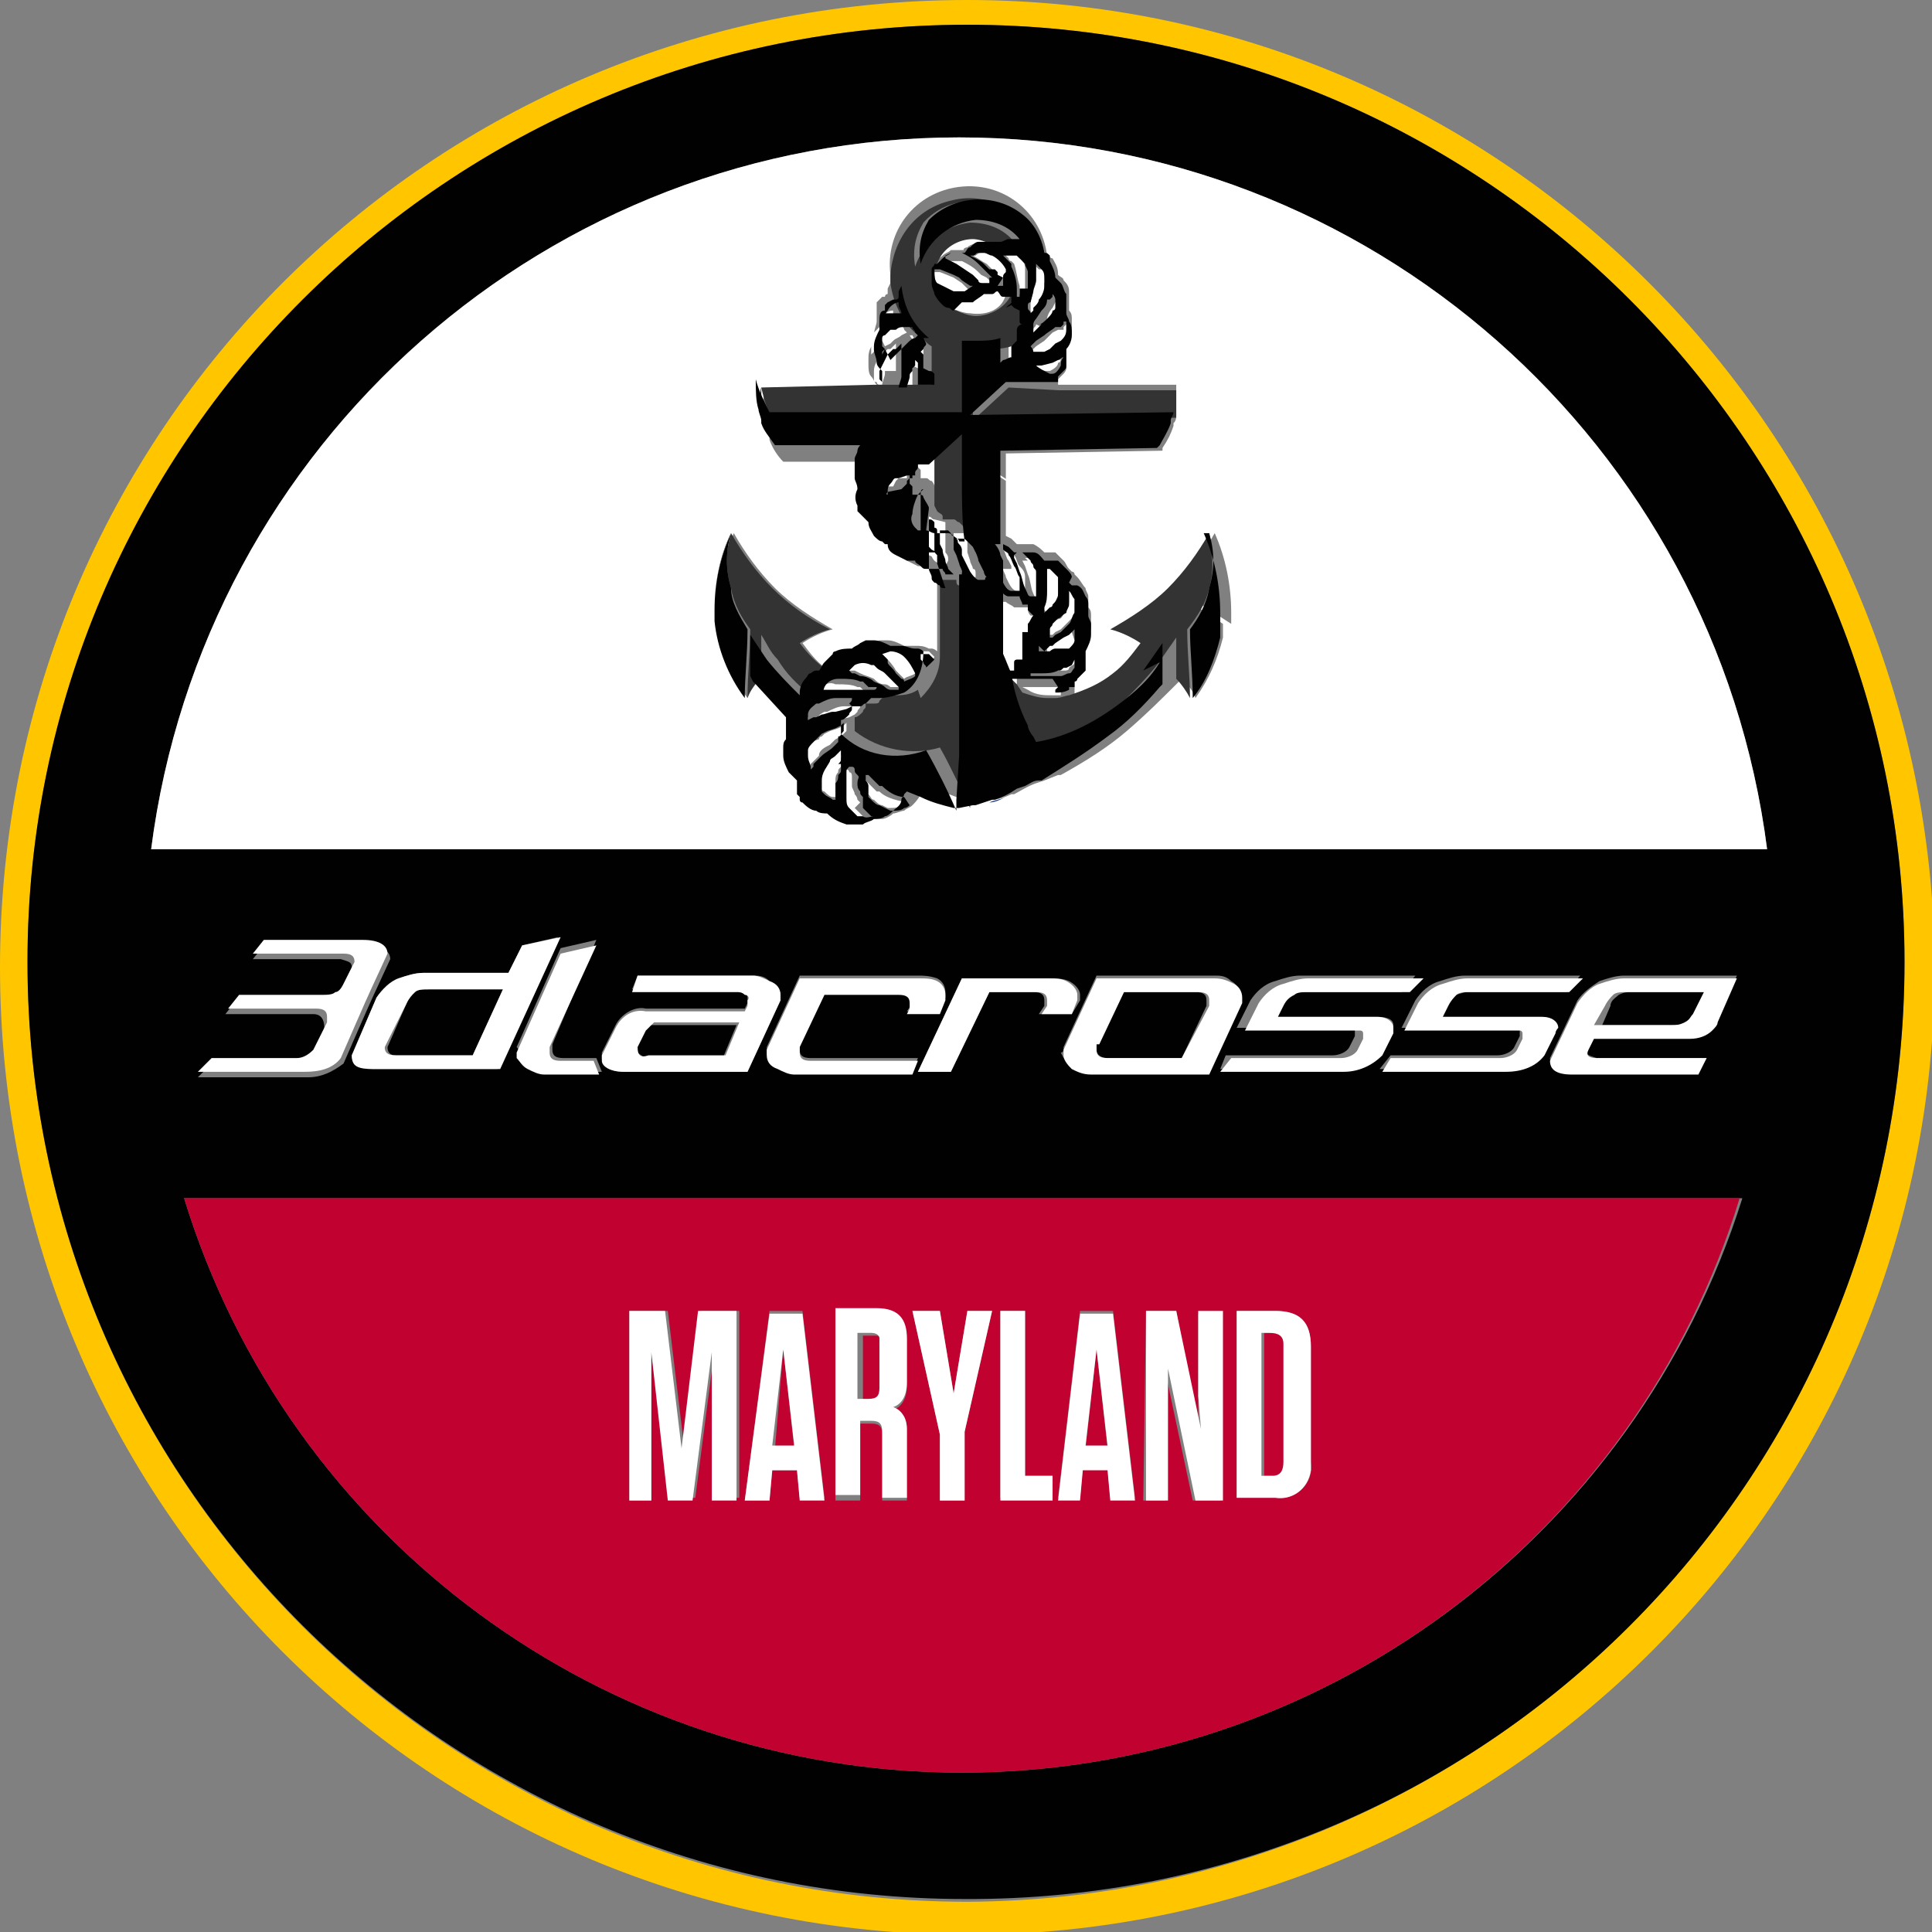 <?xml version="1.0" encoding="utf-8"?>
<!-- Generator: Adobe Illustrator 25.4.1, SVG Export Plug-In . SVG Version: 6.00 Build 0)  -->
<svg version="1.1" id="Layer_1" xmlns="http://www.w3.org/2000/svg" xmlns:xlink="http://www.w3.org/1999/xlink" x="0px" y="0px"
	 viewBox="0 0 70.3 70.3" style="enable-background:new 0 0 70.3 70.3;" xml:space="preserve">
<rect x="0" y="0" width="70.3" height="70.3" fill="#808080" stroke="none"/>
<style type="text/css">
	.st0{fill:#FFC600;}
	.st1{fill:#010101;}
	.st2{fill:#FFFFFF;}
	.st3{fill:#C10230;}
	.st4{fill:#343333;}
	.st5{fill:#243F8A;}
	.st6{fill:#0D2136;}
</style>
<g id="Layer_2_00000181804039967975407970000001576721230679620228_">
	<g id="Layer_1-2">
		<path class="st0" d="M35.2,0C15.7,0,0,15.7,0,35.2s15.7,35.2,35.2,35.2c19.4,0,35.2-15.7,35.2-35.2c0,0,0,0,0,0
			C70.3,15.8,54.6,0,35.2,0C35.2,0,35.2,0,35.2,0 M35.2,69.2C16.3,69.2,1,53.9,1,35C1,16.2,16.3,0.9,35.2,0.9
			C54,0.9,69.3,16.2,69.3,35C69.3,53.8,54.1,69.1,35.2,69.2C35.2,69.2,35.2,69.2,35.2,69.2"/>
		<path class="st1" d="M35.2,0.9C16.3,0.9,1,16.2,1,35c0,18.9,15.3,34.1,34.1,34.1C54,69.2,69.3,53.9,69.3,35c0,0,0,0,0,0
			C69.3,16.2,54,0.9,35.2,0.9 M34.9,5c14.9,0,27.5,11.1,29.4,25.9H5.5C7.4,16.1,20,5,34.9,5 M58.1,38.5h4L61.8,39h-4.6
			c-0.5,0-0.8-0.2-0.8-0.5l1-2.1c0.2-0.3,0.5-0.5,0.8-0.7c0.3-0.1,0.6-0.2,0.9-0.2h4.1l-0.7,1.6c-0.1,0.1-0.1,0.2-0.2,0.3
			c-0.2,0.2-0.5,0.3-0.8,0.3h-3.7l-0.2,0.4C57.7,38.4,57.8,38.4,58.1,38.5 M37.6,36.1H36L34.6,39h-1.2l1.6-3.4h3.2
			c0.2,0,0.5,0,0.7,0.1c0.2,0.1,0.4,0.3,0.4,0.5c0,0.1,0,0.1,0,0.2L39,36.9h-1.2l0.2-0.3c0-0.1,0-0.1,0-0.2
			C38,36.2,37.9,36.1,37.6,36.1 M32.7,36.1H30L29.1,38c0,0.1,0,0.1,0,0.2c0,0.2,0.1,0.3,0.4,0.3h3.9L33.2,39h-4.3
			c-0.2,0-0.4,0-0.6-0.2c-0.2-0.1-0.4-0.3-0.4-0.5c0-0.1,0-0.1,0-0.2l1.2-2.6h4.3c0.2,0,0.4,0,0.7,0.1c0.2,0.1,0.3,0.3,0.3,0.5
			c0,0.1,0,0.1,0,0.2l-0.2,0.5H33l0.2-0.3c0-0.1,0-0.1,0-0.2C33.2,36.2,33,36.1,32.7,36.1 M11.4,36.9H8.2l0.4-0.5h3
			c0.2,0,0.3,0,0.5-0.1c0.2-0.1,0.3-0.2,0.3-0.3l0.4-0.8c0-0.2-0.1-0.2-0.4-0.3H9.2l0.4-0.5h3.7c0.6,0,0.9,0.2,0.9,0.5l-0.6,1.3
			c-0.1,0.2-1.1,2.5-1.1,2.5c-0.4,0.3-0.8,0.5-1.3,0.5H7.2l0.5-0.5h3.1c0.2,0,0.5-0.1,0.6-0.3l0.4-0.8c0-0.1,0-0.1,0-0.2
			C11.8,37,11.6,36.9,11.4,36.9 M13.7,36.3c0.2-0.3,0.5-0.5,0.8-0.7c0.3-0.1,0.6-0.2,0.9-0.2h3.1l0.5-1l1.3-0.3l-2.2,4.8h-4.5
			c-0.6,0-0.8-0.2-0.8-0.5L13.7,36.3z M18.8,38.1l1.6-3.6l1.3-0.3L20.1,38c0,0.1,0,0.1,0,0.2c0,0.2,0.1,0.3,0.4,0.3h1.2l0.2,0.5
			h-2.1c-0.2,0-0.4,0-0.6-0.2c-0.2-0.1-0.3-0.3-0.4-0.5C18.9,38.3,18.9,38.2,18.8,38.1 M21.9,38.5c0,0,0-0.1,0-0.2l0.5-1
			c0.2-0.4,0.7-0.7,1.1-0.6h3.6l0.1-0.2c0-0.1,0-0.1,0-0.2c0-0.1-0.1-0.2-0.1-0.2c-0.1,0-0.2-0.1-0.3-0.1H23l0.2-0.5h4.2
			c0.2,0,0.4,0,0.6,0.2c0.2,0.1,0.4,0.3,0.4,0.5c0,0.1,0,0.1,0,0.2L27.2,39h-4.5C22.2,39,21.9,38.8,21.9,38.5 M38.7,38.1l1.2-2.6
			h4.3c0.2,0,0.4,0,0.6,0.2c0.2,0.1,0.3,0.3,0.3,0.5c0,0.1,0,0.1,0,0.2L44,39h-4.3c-0.2,0-0.5-0.1-0.7-0.2c-0.2-0.1-0.3-0.3-0.4-0.5
			C38.7,38.3,38.7,38.2,38.7,38.1 M44.6,38.4h3.9c0.2,0,0.5-0.1,0.6-0.3l0.2-0.4c0-0.1,0-0.1,0-0.2c0-0.1,0-0.1-0.1-0.1H45l0.5-1
			c0.2-0.3,0.5-0.6,0.9-0.7c0.3-0.1,0.6-0.2,0.9-0.2h4.2L51,36.1h-3.5c-0.2,0-0.3,0-0.5,0.1c-0.2,0.1-0.3,0.2-0.4,0.4L46.5,37h3.6
			c0.4,0,0.6,0.1,0.6,0.3c0,0.1,0,0.2,0,0.2l-0.4,0.8c-0.3,0.4-0.9,0.7-1.4,0.6h-4.5L44.6,38.4z M50.6,38.4h3.9
			c0.2,0,0.5-0.1,0.6-0.3l0.2-0.4c0-0.1,0-0.1,0-0.2c0-0.1,0-0.1-0.1-0.1H51l0.5-1c0.2-0.3,0.5-0.6,0.9-0.7c0.3-0.1,0.6-0.2,0.9-0.2
			h4.2L57,36.1h-3.6c-0.2,0-0.3,0.1-0.5,0.1c-0.2,0.1-0.3,0.2-0.3,0.4L52.4,37H56c0.4,0,0.6,0.1,0.6,0.3c0,0.1,0,0.2-0.1,0.2
			l-0.4,0.8c-0.3,0.4-0.9,0.7-1.4,0.6h-4.5L50.6,38.4z M35,64.5c-13,0-24.5-8.5-28.3-20.9h56.7C59.5,56,48,64.5,35,64.5"/>
		<path class="st1" d="M23.5,38.5h2.8l0.5-1.2h-2.7c-0.1,0-0.3,0-0.4,0c-0.1,0-0.2,0.1-0.3,0.3l-0.3,0.6
			C23.2,38.3,23.3,38.4,23.5,38.5"/>
		<path class="st1" d="M40.3,38.5H43l0.9-1.9c0-0.1,0-0.1,0-0.2c0-0.2-0.1-0.3-0.4-0.3h-2.7L39.9,38c0,0.1,0,0.1,0,0.2
			C39.9,38.4,40.1,38.5,40.3,38.5"/>
		<path class="st1" d="M61.4,37.2c0.1-0.1,0.2-0.2,0.3-0.3l0.4-0.8h-2.7c-0.2,0-0.3,0-0.5,0.1c-0.1,0.1-0.3,0.2-0.3,0.4l-0.3,0.7
			h2.8C61.1,37.3,61.2,37.3,61.4,37.2"/>
		<path class="st1" d="M14.4,38.4h2.8l1.1-2.4h-2.7c-0.2,0-0.4,0-0.5,0.1c-0.1,0.1-0.3,0.2-0.3,0.4l-0.7,1.6
			C14.1,38.3,14.2,38.4,14.4,38.4"/>
		<path class="st2" d="M35.3,29.5c0-0.1,0-0.3,0-0.4C35.3,29.2,35.3,29.4,35.3,29.5z"/>
		<path class="st2" d="M32.2,12.6L32.2,12.6L32.2,12.6L32.2,12.6l0.2-0.1l0.1-0.1c0.1-0.1,0.2-0.1,0.3-0.2l0.2-0.1l0,0L32.9,12
			c0-0.1-0.1-0.1-0.1-0.2h-0.2h-0.1c-0.1,0-0.2,0.1-0.3,0.1h-0.1h-0.1l-0.1,0.1l-0.1,0.1c0,0,0,0.1-0.1,0.1c0,0.1,0,0.2,0,0.2
			c0,0,0,0.1,0,0.1c0,0,0,0.1,0,0.1c0,0,0,0,0,0.1v0.1v0.1l0.1-0.1v-0.1l0.1-0.1l0.1-0.1l0.1-0.1"/>
		<path class="st2" d="M38.6,12.9c-0.1,0.1-0.1,0.1-0.2,0.1l-0.2,0.1l-0.4,0.1h-0.2c0.1,0.2,0.3,0.3,0.5,0.3c0,0,0.1,0,0.1,0
			c0.2-0.1,0.3-0.2,0.3-0.3l0,0C38.6,13.2,38.6,13.1,38.6,12.9L38.6,12.9L38.6,12.9z"/>
		<path class="st2" d="M38.5,12l-0.2,0.1L38,12.4l-0.3,0.2l-0.1,0.1l-0.1,0.1l0,0l0.1,0.2h0.1h0.2l0,0h0.1l0.2-0.1l0.1-0.1l0.1-0.1
			l0.2-0.1c0.1-0.1,0.2-0.3,0.2-0.4c0-0.1,0-0.2,0-0.3v-0.1l-0.1,0.1V12L38.5,12"/>
		<path class="st2" d="M31.1,26.8L31.1,26.8C31.1,26.7,31.1,26.7,31.1,26.8C31.1,26.7,31.1,26.7,31.1,26.8"/>
		<path class="st2" d="M31,26.9l0.1-0.1L31,26.9"/>
		<path class="st2" d="M35.3,29.5"/>
		<path class="st2" d="M36.7,29L36.7,29"/>
		<path class="st2" d="M38.1,22.3C38.1,22.3,38.1,22.4,38.1,22.3v0.1V22.3L38.1,22.3l0.1-0.1l0,0c0,0,0.1-0.1,0.1-0.1
			c0.1-0.1,0.1-0.3,0.2-0.4c0,0,0-0.1,0-0.1c0,0,0-0.1,0-0.1c0-0.1,0-0.2,0-0.2v-0.1V21l-0.1-0.1l-0.1-0.1l-0.1-0.1l-0.1,0
			c0,0,0,0.1,0,0.2s0,0,0,0.1V21c0,0.1,0,0.2,0,0.3c0,0.2,0,0.4-0.1,0.6l0,0.2c0,0,0,0,0,0.1c0,0,0,0,0,0l0,0"/>
		<path class="st2" d="M37.7,11.8c0,0.1-0.1,0.1-0.1,0.2c0,0,0,0.1,0,0.1c0,0,0,0.1,0,0.1c0,0,0,0.1,0,0.1l0.1-0.1h0l0.1-0.1L38,12
			l0.1-0.1c0.1-0.1,0.2-0.2,0.2-0.2c0.1-0.1,0.1-0.2,0.2-0.3c0,0,0-0.1,0.1-0.1v-0.1c0-0.1,0-0.1,0-0.2c0-0.1-0.1-0.2-0.1-0.2v-0.1
			l0,0c0,0,0,0.1,0,0.1v0.1l-0.1,0.1l0,0l-0.1,0.2c-0.1,0.1-0.2,0.3-0.2,0.4l-0.2,0.3"/>
		<path class="st2" d="M37.9,24L37.9,24h0.2h0.1h0.1l0.2-0.1h0.1h0.1h0.1h0.1l0,0h0.1l0,0l0,0c0.1-0.1,0.1-0.2,0.2-0.3
			c0,0,0-0.1,0-0.1c0-0.1,0-0.2,0-0.3c0,0-0.1,0.1-0.1,0.1l0,0L39,23l0,0l-0.2,0.1l-0.3,0.2l-0.1,0.1l0,0l0,0h-0.1l-0.1,0.1
			l-0.1,0.1l0,0c0,0,0,0,0,0.1v0.1c0,0,0,0,0,0.1s0,0,0,0"/>
		<path class="st2" d="M37.2,20.4l0.1,0.2l0.1,0.3c0.1,0.2,0.1,0.5,0.2,0.7s0.1,0.3,0.2,0.3h0.1h0.1l0,0l0,0c0,0,0-0.1,0-0.1
			c0,0,0,0,0-0.1c0,0,0-0.1,0-0.1v-0.3c0,0,0-0.1,0-0.1c0-0.1,0-0.2,0-0.2c0-0.1,0-0.1-0.1-0.2c0-0.1,0-0.1-0.1-0.2
			c-0.1-0.1-0.1-0.2-0.2-0.2l-0.1-0.1c-0.1,0-0.2,0-0.2,0l0.1,0.1L37.2,20.4z"/>
		<path class="st2" d="M38.3,22.6c-0.1,0.1-0.1,0.1-0.1,0.2c0,0,0,0.1,0,0.1c0,0.1,0,0.1,0,0.2l0,0h0.1l0,0l0.1-0.1l0.2-0.1
			c0.1-0.1,0.2-0.2,0.3-0.3c0.1-0.1,0.2-0.2,0.2-0.4c0-0.1,0-0.3,0-0.4c0,0,0-0.1,0-0.1c0-0.1-0.1-0.2-0.2-0.3c0,0.1,0,0.1,0,0.2
			v0.1v0.1v0.1c0,0.1-0.1,0.2-0.1,0.3c-0.1,0.1-0.1,0.2-0.2,0.3L38.3,22.6"/>
		<path class="st2" d="M36.5,20.7c0,0.1,0.1,0.2,0.1,0.3l0.1,0.2c0.1,0.2,0.2,0.3,0.3,0.3c0.1,0,0.1,0,0.2,0h0.1v-0.1v-0.1v-0.1
			v-0.1V21c0-0.2-0.1-0.3-0.2-0.4c-0.1-0.1-0.1-0.3-0.2-0.4c-0.1-0.1-0.1-0.1-0.2-0.2l0,0l0,0l0,0l0,0c-0.1,0-0.2,0-0.2,0
			c0.1,0.1,0.1,0.3,0.2,0.4l0.1,0.2l0,0v0.1"/>
		<path class="st2" d="M38.8,24.1L38.8,24.1c-0.1,0-0.2,0-0.2,0.1c-0.2,0.1-0.5,0.1-0.6,0.1h-0.2l-0.1,0c0,0-0.1,0-0.1,0l0,0
			c0,0,0,0.1,0,0.1l0,0l0,0h0.1h0.1h0.1h0.7h0.1c0.1,0,0.2,0,0.2-0.1c0.1-0.1,0.2-0.1,0.2-0.2v-0.1V24v-0.1l0,0c0,0,0-0.1,0-0.1
			l-0.2,0.1l-0.2,0.1"/>
		<path class="st2" d="M37,24.6h0.2c0,0,0-0.1,0-0.1v-0.1c0,0,0-0.1,0-0.1v0l0,0l0,0l0,0l0,0c0,0,0.1-0.1,0.1-0.1h0.1h0.1V24
			c0,0,0-0.1,0-0.1c0,0,0-0.1,0-0.1l0,0l0,0c0,0,0,0,0,0l0,0l0,0l0.1,0h0.1l0,0l0,0c0,0,0,0,0,0c0,0,0-0.1,0-0.1c0-0.1,0-0.2,0-0.2
			l0,0c0-0.1,0.1-0.2,0.2-0.3l-0.1-0.1c0,0-0.1-0.1-0.1-0.1l0,0v-0.6l0,0h-0.2l0,0l0,0l0,0c-0.1-0.1-0.1-0.2-0.1-0.3H37
			c0,0-0.1,0-0.1,0l0,0c-0.1-0.1-0.2-0.1-0.3-0.2h-0.1c0,0.5,0,1,0,1.4s0,0.6,0,0.7s0,0.1,0,0.1c0,0.3,0.1,0.6,0.3,0.8
			c-0.1-0.2-0.2-0.5-0.3-0.7c0,0.2,0.1,0.5,0.3,0.7c0,0,0,0,0.1,0.1c0-0.1,0.1-0.1,0.1-0.1"/>
		<path class="st2" d="M36.5,21.1v0.5c0,0.2,0,0.4,0,0.6c0-0.2,0-0.4,0-0.6V21.1"/>
		<path class="st2" d="M38.6,25.1l0.1-0.1h-0.1c-0.1,0-0.2,0-0.3,0h-0.4l-0.3,0h-0.1h-0.1c-0.1,0-0.2,0-0.2,0l0,0l0.2,0.1
			c0.3,0.2,0.6,0.2,0.9,0.2h0.3v-0.1L38.6,25.1"/>
		<path class="st2" d="M32.6,13.5L32.6,13.5v-0.1v-0.1c0,0,0-0.1,0-0.1c0,0,0,0,0-0.1l0,0v-0.1V13l0,0v-0.1v-0.1v-0.1l0,0
			c0,0,0-0.1,0-0.1c0,0,0-0.1,0-0.1l-0.1,0.1l0,0l-0.1,0.1c0,0,0,0-0.1,0l0,0l-0.1,0.1l-0.1,0.1c-0.2,0.2-0.3,0.4-0.3,0.6
			c0,0.1,0,0.2,0,0.3l0,0c0,0.1,0,0.1,0.1,0.1c0,0,0,0.1,0.1,0.1l0,0h0.1c0-0.1,0.1-0.3,0.1-0.4c0,0,0-0.1,0-0.1"/>
		<path class="st2" d="M34,9.5h0.1c0-0.1,0.1-0.1,0.2-0.2c0.1-0.1,0.2-0.1,0.3-0.2l0,0l0,0c0.1,0,0.3,0,0.5,0C35,9.1,35.1,9,35.2,9
			c0.1-0.1,0.2-0.1,0.4-0.2l0,0l0,0h0.1h0.2h0.1l0,0c-0.2-0.1-0.5-0.2-0.7-0.2C34.7,8.7,34.2,9,34,9.5"/>
		<path class="st2" d="M33.3,12.2h-0.1c0.1,0.2,0.1,0.2,0.1,0.2c0,0.1,0,0.1-0.1,0.2l-0.1,0.1l0.1,0.1h0l0,0v0.1v0.1l0,0
			c0,0.1,0,0.2,0,0.3l0.2,0.1c0.1,0,0.1,0.1,0.2,0.1c0,0,0,0.1,0,0.1v-1c-0.2-0.1-0.4-0.2-0.5-0.4l0,0h-0.1"/>
		<path class="st2" d="M33.2,13.6c0,0,0-0.1,0-0.1c0,0,0-0.1,0-0.1s0,0,0-0.1l0,0l0,0l0,0l0,0l-0.1-0.1v0.1v0.1l-0.1,0.1v0.1
			c0,0.1,0,0.1-0.1,0.2c0,0.1-0.1,0.3-0.1,0.4h0.4c0-0.1,0-0.2,0-0.2v-0.3"/>
		<path class="st2" d="M36.6,11.1c0.1,0,0.1,0,0.2-0.1L36.6,11.1z"/>
		<path class="st2" d="M36.7,12.6c0,0.3,0,0.6,0,0.9h0c0,0,0-0.1,0-0.1c0-0.1,0-0.1,0.1-0.1c0.1-0.1,0.2-0.1,0.3-0.1
			c0-0.1,0-0.1,0-0.2c0-0.1,0-0.1,0-0.2l0,0c0,0,0-0.1,0.1-0.1l0,0l0,0l0.1-0.1v-0.1c0,0,0-0.1,0-0.1c0-0.1,0-0.1,0-0.2
			C37,12.3,36.8,12.4,36.7,12.6L36.7,12.6z"/>
		<path class="st2" d="M36.6,10.7L36.6,10.7c0,0-0.1,0-0.1,0c0,0-0.1-0.1-0.2-0.2c-0.1,0.1-0.1,0.1-0.2,0.1h-0.1H36l0,0
			c-0.1,0-0.2,0-0.3,0c-0.1,0.1-0.2,0.2-0.4,0.3l0,0c-0.1,0-0.1,0-0.2,0c-0.1,0-0.2,0-0.2,0l-0.2,0.2l-0.1,0.1
			c0.2,0.1,0.5,0.2,0.7,0.2C36,11.5,36.5,11.2,36.6,10.7"/>
		<path class="st2" d="M32.1,11.7L32.1,11.7h0.1l0,0h0.1h0.1h0.2c0-0.1-0.1-0.2-0.1-0.3c0-0.1,0-0.1,0-0.1l0,0
			c-0.2,0-0.3,0.1-0.4,0.3c0,0.1-0.1,0.2-0.1,0.3c0,0,0,0.1,0,0.1l0.1-0.1h0.1"/>
		<path class="st2" d="M32.5,17.7L32.5,17.7L32.5,17.7l0.1-0.2c0,0,0.1-0.1,0.1-0.1l0,0l0,0l0,0l0,0l0,0l0,0H33h0.2h-0.2l0,0
			c0,0,0-0.1,0-0.1h-0.2l-0.3,0.1l0,0h0h-0.1c-0.1,0.1-0.1,0.2-0.2,0.2c0,0.1-0.1,0.1-0.1,0.2c0,0.1-0.1,0.2-0.1,0.3
			c0,0,0,0.1,0,0.1c0,0,0,0.1,0,0.1v0.1c0,0,0,0,0,0v0.1l0,0l0,0l0,0.1v-0.1v-0.1c0,0,0-0.1,0-0.1c0,0,0-0.1,0-0.1V18l0-0.1l0.1-0.1
			l0.1-0.1v0"/>
		<path class="st2" d="M32,28.8l-0.1,0l-0.2-0.2c-0.1-0.1-0.2-0.2-0.2-0.2l0,0c0,0-0.1,0-0.1,0c0,0,0,0,0,0.1s0,0,0,0.1
			s0,0.1,0.1,0.2c0,0,0,0.1,0.1,0.1c0.1,0.1,0.1,0.2,0.2,0.2c0.1,0.1,0.2,0.2,0.3,0.2l0.2,0.1h0.1c0.1,0,0.3,0,0.4-0.1
			c0.1,0,0.1,0,0.2-0.1l0,0C32.5,29.1,32.2,29,32,28.8L32,28.8"/>
		<path class="st2" d="M33,17.8L33,17.8L33,17.8L33,17.8L33,17.8L33,17.8L33,17.8L33,17.8L33,17.8c-0.1,0.1-0.1,0.1,0,0.2L32.9,18
			l-0.1,0.1c-0.1,0.2-0.1,0.5-0.2,0.7c0,0.2,0,0.3,0.1,0.5l0.1,0.1l0,0h0H33l0,0c0,0,0-0.1,0-0.1v-0.1c0,0,0-0.1,0-0.1l0,0
			c0-0.1,0-0.1,0-0.2v-0.2c0-0.1,0-0.1,0-0.2c0-0.1,0-0.1,0-0.2s0-0.1,0-0.1s0-0.1,0-0.1s0-0.1,0-0.1C33,17.9,33,17.8,33,17.8
			C33,17.8,33,17.7,33,17.8"/>
		<path class="st2" d="M37.5,11.5c0,0,0.1-0.1,0.1-0.1v-0.1l0.1-0.1c0-0.1,0.1-0.2,0.1-0.2c0.1-0.2,0.2-0.4,0.2-0.5c0,0,0-0.1,0-0.1
			c0,0,0,0,0-0.1c0.1-0.1,0-0.3,0-0.4l-0.1-0.1h-0.1l0,0l0,0l-0.1-0.1c0,0,0,0.1,0,0.1c0,0,0,0.1,0,0.1V10c0,0,0,0.1,0,0.1l0,0
			c0,0,0,0.1,0,0.1c0,0.2-0.1,0.3-0.1,0.4c0,0.1-0.1,0.3-0.1,0.4c0,0.1,0,0.2,0,0.2c0,0,0,0.1,0,0.1c0,0.1,0.1,0.1,0.1,0.2"/>
		<polygon class="st2" points="31.4,29.2 31.4,29.3 31.4,28.8 31.4,28.9 		"/>
		<path class="st2" d="M31.3,29.2l-0.1-0.1c0,0,0-0.1-0.1-0.2c0-0.1-0.1-0.2-0.1-0.3c0-0.1,0-0.2,0-0.3s0-0.2-0.1-0.2
			c0-0.1-0.1-0.1-0.1-0.1l0,0h-0.1c0,0.1-0.1,0.1-0.1,0.2c0,0.1,0,0.1,0,0.2c0,0,0,0,0,0.1c0,0.1,0,0.1,0,0.2c0,0.1,0,0.3,0,0.4
			c0,0.1,0.1,0.3,0.1,0.4c0.1,0.1,0.1,0.2,0.2,0.2l0.1,0.1h0.1h0.1h0c0.1,0,0.3,0,0.4,0h-0.1l-0.1-0.1l-0.2-0.2l0,0l-0.1-0.1"/>
		<path class="st2" d="M35.4,20.7c0-0.1-0.1-0.2-0.1-0.3l-0.1-0.3L35.2,20c0,0,0,0,0-0.1v-0.1c0,0,0,0,0-0.1v-0.1v0c0,0,0,0,0-0.1
			s-0.1-0.1-0.1-0.1L35,19.4c0,0-0.1,0-0.1,0h-0.1h-0.1v0.1v0.1c0,0,0,0.1,0,0.2v0.1l0.1,0.2c0,0.1,0.1,0.2,0.1,0.4
			c0,0.1,0.1,0.2,0.1,0.3c0,0.1,0.1,0.2,0.2,0.2l0,0c0,0,0.1,0,0.1,0c0.1,0,0.1,0,0.2,0v-0.1C35.5,20.8,35.5,20.7,35.4,20.7"/>
		<path class="st2" d="M34.5,20.4c0,0,0-0.1,0-0.1c0-0.1-0.1-0.2-0.1-0.2c0-0.1,0-0.1,0-0.2s0-0.1,0-0.2s0-0.1,0-0.2
			c0,0,0-0.1,0-0.1v-0.1c0,0,0-0.1,0-0.1l0,0V19L34,18.9c-0.1,0-0.1-0.1-0.2-0.1c0,0,0,0.1,0,0.1v0.1c0,0.1,0,0.1,0,0.2
			c0,0.1,0,0.2,0,0.3c0,0.1,0,0.2,0,0.4c0,0.1,0,0.2,0.1,0.3c0,0.1,0.1,0.2,0.1,0.2l0,0c0,0,0.1,0.1,0.2,0.1c0.1,0,0.2,0.1,0.2,0.1
			h0L34.5,20.4L34.5,20.4z"/>
		<path class="st2" d="M30.6,27.5C30.6,27.5,30.6,27.5,30.6,27.5c0-0.1,0-0.2,0-0.3l-0.1,0.1h0l0,0l-0.1,0.1h0c0,0-0.1,0.1-0.2,0.2
			c-0.2,0.2-0.3,0.4-0.3,0.7l0,0c0,0.1,0,0.1,0,0.2c0,0.1,0,0.1,0,0.2l0,0c0,0.1,0.1,0.1,0.1,0.1c0.1,0.1,0.2,0.2,0.3,0.2h0.1
			c0-0.2,0-0.4,0-0.6c0-0.1,0-0.2,0.1-0.3c0-0.1,0-0.1,0.1-0.2c0,0,0,0,0-0.1l0,0v0l0,0l0,0v-0.1l0,0v-0.1c0-0.1,0.1-0.1,0.1-0.2
			l0,0"/>
		<path class="st2" d="M34.1,16.4L34.1,16.4L34.1,16.4L34.1,16.4L34.1,16.4c-0.2,0-0.3,0-0.4,0l0,0l0,0c0,0,0,0,0,0.1
			c0,0.1,0,0.1-0.1,0.2l0,0v0.1l0,0l0,0l0,0c0,0-0.1,0-0.1,0h-0.1l0,0c0,0,0,0,0,0.1s0,0,0,0l0,0c0,0,0,0.1,0,0.1l0,0V17l0,0l0,0
			l0.1,0.1l0,0l0,0l0,0l0,0l0,0c0,0.1,0,0.2,0,0.3h0.1h0.1c0.1,0,0.1,0.1,0.2,0.1c0.1,0.1,0.1,0.2,0.2,0.4c0.1,0,0.2,0.1,0.3,0.1
			c0-0.7,0-1.4,0-2.1"/>
		<path class="st2" d="M34.9,5C20,5,7.4,16.1,5.5,30.9h58.8C62.4,16.1,49.8,5,34.9,5 M31.9,14.4c0,0,0-0.1,0-0.1c0,0,0,0,0-0.1V14
			c-0.1-0.1-0.1-0.2-0.2-0.3c-0.1-0.1-0.1-0.3-0.1-0.5v-0.1c0-0.2,0-0.4,0.2-0.6c0,0,0-0.1,0-0.1v-0.2c0-0.2,0.1-0.4,0.1-0.5l0,0
			l0,0c0,0,0,0,0-0.1l0-0.6c0,0,0.1-0.1,0.1-0.1l0.1-0.1h0.1l0,0l0,0c0,0,0-0.1,0.1-0.1c0,0,0-0.1,0-0.1v-0.1l0.1-0.2l0,0
			c0-0.1,0-0.2,0-0.3c-0.2-1.6,0.9-3,2.5-3.2c1.6-0.2,3,0.9,3.2,2.5c0.1,0,0.1,0.1,0.2,0.1l0,0l0,0c0.1,0.2,0.2,0.3,0.2,0.6
			c0.1,0.1,0.2,0.1,0.2,0.2c0.1,0.1,0.2,0.2,0.2,0.4v0.1c0,0.1,0,0.2,0,0.3c0,0,0,0.1,0,0.1v0.1v0.1c0.1,0.1,0.1,0.2,0.1,0.3
			C39,11.7,39,11.9,39,12v0.1c0,0.2-0.1,0.4-0.2,0.5c0,0,0,0.1,0,0.1c0,0,0,0.1,0,0.1V13c0,0,0,0.1,0,0.1v0.1c0,0,0,0.1,0,0.1v0.1
			l0,0l0,0c0,0.1-0.1,0.2-0.1,0.2c-0.1,0.1-0.1,0.1-0.2,0.2c0,0.1,0,0.1,0,0.2h4.2h0.1v0.1c0,0,0,0.1,0,0.2v0.1c0,0,0,0.1,0,0.1
			c0,0.1,0,0.2,0,0.3l0,0l0,0v0.1c0,0,0,0.1,0,0.1l0,0l0,0c0,0,0,0.1,0,0.1l0,0c0,0.1,0,0.2-0.1,0.3v0.1c-0.1,0.3-0.2,0.5-0.4,0.8
			c0,0,0,0.1,0,0.1l0,0l-5.7,0.1v3l0,0l0.2,0.1c0.1,0.1,0.1,0.1,0.2,0.2h0.1h0.3h0.1h0.1c0.2,0.1,0.3,0.2,0.4,0.3h0h0.2h0.1h0.1l0,0
			h0l0.1,0.1l0.1,0.1l0.1,0.1c0.1,0.1,0.1,0.2,0.2,0.3l0,0l0,0l0.1,0.1c0,0,0.1,0,0.1,0.1l0.1,0.1c0.1,0.1,0.2,0.3,0.3,0.4
			c0,0.1,0.1,0.2,0.1,0.3c0,0.1,0,0.2,0,0.4c0.1,0.1,0.1,0.2,0.1,0.3c0,0.1,0,0.3,0,0.4c0,0.2-0.1,0.4-0.2,0.6c0,0,0,0.1,0,0.1l0,0
			l0,0V24c0,0,0,0.1,0,0.1c0,0,0,0.1,0,0.1c0,0,0,0.1,0,0.1s0,0.1,0,0.1l0,0v0l-0.1,0.1l-0.1,0.1c0,0-0.1,0.1-0.1,0.1
			c0,0-0.1,0.1-0.1,0.1c0,0,0,0,0,0.1V25c0,0.1,0,0.1,0,0.2v0.1c0.6-0.1,1.1-0.4,1.6-0.8c0.4-0.3,0.7-0.6,1-1.1
			c-0.4-0.2-0.7-0.4-1.1-0.5c0.8-0.4,1.5-0.9,2.1-1.5c0.6-0.6,1.1-1.3,1.5-2l0,0c0.4,0.9,0.6,1.9,0.6,2.9c0,0.1,0,0.3,0,0.4
			 M44.5,22.7c0,0.1,0,0.2,0,0.3s0,0,0,0.1c0,0,0,0.1,0,0.1c-0.2,0.8-0.5,1.5-1,2.2l0,0l0,0c-0.1-0.3-0.3-0.5-0.5-0.7l0,0l-0.1,0.1
			l0,0c-0.6,0.6-1.2,1.2-1.9,1.8c-0.7,0.6-1.5,1.1-2.4,1.6l0,0l-0.1,0l-0.5,0.2l0,0h0l-0.3,0.1c-0.3,0.1-0.6,0.3-0.8,0.4h-0.1l0,0
			c-0.2,0.1-0.5,0.2-0.7,0.2l0,0l-0.7,0.2l0.7-0.2l0,0l-0.5,0.1l-0.2,0l0,0c-0.4-0.1-0.8-0.3-1.2-0.4l-0.5-0.2l-0.1,0.1l0,0
			c0,0.1-0.1,0.1-0.1,0.2c-0.1,0.2-0.2,0.3-0.3,0.4c-0.1,0.1-0.2,0.1-0.3,0.2c-0.1,0-0.3,0.1-0.4,0.1c-0.1,0.1-0.3,0.2-0.4,0.2H32
			h-0.1c-0.1,0-0.2,0-0.3,0v-0.3v0.3h-0.1c-0.3,0-0.5-0.2-0.7-0.4c-0.1,0-0.3-0.1-0.4-0.1c-0.2-0.1-0.3-0.2-0.5-0.3l0,0l0,0l0,0
			c0,0-0.1-0.1-0.1-0.1c0,0,0,0,0-0.1l-0.1-0.1c0,0,0-0.1,0-0.1v-0.1c0,0,0,0,0-0.1c0,0,0-0.1,0-0.1l0-0.1l-0.1-0.1l-0.1-0.1
			L29.5,28c-0.1-0.2-0.2-0.4-0.2-0.6l0,0c0,0,0,0,0,0c0-0.1,0-0.2,0-0.3c0-0.1,0.1-0.2,0.1-0.3v0.1c0,0,0-0.1,0-0.1c0,0,0-0.1,0-0.2
			c0-0.2,0-0.3,0-0.5l0,0l0,0l0,0L28,24.9l-0.1-0.1c0-0.1-0.1-0.1-0.2-0.2c-0.2,0.2-0.4,0.5-0.5,0.8c-0.6-0.8-1-1.8-1.1-2.8v-0.4
			c0-1,0.2-1.9,0.6-2.8c0.4,0.7,0.9,1.4,1.5,2c0.6,0.6,1.4,1.1,2.1,1.5c-0.4,0.1-0.8,0.3-1.1,0.5c0.3,0.4,0.6,0.8,1,1l0.1,0
			c0-0.1,0.1-0.2,0.2-0.3c0.1-0.1,0.1-0.1,0.2-0.2l0.1-0.1c0,0,0.1-0.1,0.1-0.1l0,0h0c0.2-0.1,0.4-0.1,0.6-0.1
			c0.1-0.1,0.2-0.1,0.3-0.2l0.2-0.1h0.1h0.1l0,0l0,0h0.1c0.2,0,0.4,0.1,0.6,0.2h0.2h0.2c0.2,0,0.3,0,0.5,0.1h0.1
			c0.1,0,0.2,0.1,0.2,0.1c0-0.1,0-0.2,0-0.3c0-0.5,0-1.4,0-2.5l0,0c-0.1,0-0.1-0.1-0.2-0.1c-0.1-0.1-0.1-0.1-0.2-0.2h-0.3l-0.2-0.1
			l-0.2-0.1l0,0c-0.1-0.1-0.2-0.2-0.3-0.4h-0.1L32.7,20c-0.1-0.1-0.2-0.1-0.3-0.2l0,0c-0.1-0.1-0.2-0.3-0.2-0.5
			c-0.1-0.1-0.2-0.1-0.2-0.2l0,0l0,0L31.9,19c0,0-0.1-0.1-0.1-0.1v-0.1v-0.1l0,0c0,0,0,0,0,0c-0.1-0.2-0.1-0.4,0-0.6
			c-0.1-0.1-0.1-0.2-0.1-0.4c0-0.1,0-0.3,0-0.4l0,0v0l0,0l0,0l0,0c0-0.1,0-0.2,0.1-0.3c0-0.1,0.1-0.1,0.1-0.2h-2.5h-0.9
			c-0.2-0.2-0.4-0.5-0.5-0.8c0,0,0-0.1,0-0.1l0,0c-0.1-0.1-0.1-0.3-0.1-0.4l0,0c-0.1-0.4-0.2-0.7-0.1-1.1h4.1l0,0"/>
		<path class="st2" d="M33.6,20c0,0,0-0.1,0-0.1v0c0-0.1,0-0.1,0-0.2s0-0.3,0-0.5s0-0.1,0-0.2s0-0.1,0-0.2s0,0,0-0.1s0,0,0-0.1
			s0-0.1,0-0.1v-0.1l0,0l0,0l0,0l0,0c0,0,0,0.1,0,0.1v0.1v0.2v0.3c0,0.2,0,0.5,0,0.7c0,0.2,0.1,0.3,0.2,0.4l0.2,0.1h0.1
			c0,0,0-0.1,0-0.1L33.6,20z"/>
		<path class="st2" d="M33.5,24l0.1,0.1c0,0.1,0.1,0.1,0.1,0.2l0,0c0.1-0.1,0.2-0.2,0.3-0.4l-0.1-0.1l-0.1-0.1h-0.1h-0.2h-0.1
			L33.5,24L33.5,24z"/>
		<path class="st2" d="M37.3,10.2c0-0.1,0-0.3,0-0.4c0-0.1,0-0.2-0.1-0.3c0,0,0-0.1-0.1-0.1l0,0l-0.1-0.1L37,9.2h-0.1
			c-0.1,0-0.2,0-0.3,0h-0.1l0.1,0.1l0,0l0.1,0.1c0,0,0,0.1,0.1,0.1l0.1,0.1c0.1,0.3,0.1,0.5,0.2,0.8c0,0.1,0,0.1,0,0.1
			c0,0,0,0.1,0,0.1v0.1l0.1,0.1h0.1c0,0,0-0.1,0-0.1l0,0c0,0,0,0,0-0.1c0,0,0-0.1,0-0.1v-0.1c0,0,0-0.1,0-0.1"/>
		<path class="st2" d="M36.3,21c0-0.1-0.1-0.2-0.1-0.2s-0.1-0.2-0.2-0.4c-0.1-0.2-0.1-0.4-0.2-0.5l-0.1-0.1c0,0-0.1-0.1-0.1-0.1
			c-0.1,0-0.1-0.1-0.2-0.1h-0.1c0,0,0,0.1,0.1,0.2s0,0.1,0.1,0.2v0.1l0.1,0.2c0.1,0.2,0.2,0.4,0.3,0.6c0.2,0.3,0.3,0.3,0.3,0.3h0.2
			h0.1C36.3,21.1,36.3,21.1,36.3,21"/>
		<path class="st2" d="M31,24.4h0.1l0.2,0.1c0.2,0.1,0.3,0.1,0.5,0.2c0.1,0.1,0.2,0.2,0.4,0.2c0.1,0,0.2,0.1,0.2,0.1h0.1
			c0.1,0,0.1,0,0.2,0c0,0,0-0.1,0-0.1l-0.1-0.1l-0.1-0.1l0,0l0,0l-0.1-0.1l-0.2-0.2c-0.1-0.1-0.2-0.1-0.3-0.2l-0.1-0.1h-0.1
			c-0.2-0.1-0.4-0.1-0.6,0L31,24.2l-0.1,0l0,0.1c0,0,0,0-0.1,0.1L31,24.4L31,24.4"/>
		<path class="st2" d="M36.7,10.2C36.7,10.2,36.7,10.2,36.7,10.2c0-0.1,0-0.1,0-0.1V10c0,0,0-0.1,0-0.1V9.8
			c-0.1-0.2-0.3-0.4-0.5-0.5c-0.1-0.1-0.2-0.1-0.3-0.1l0,0c0,0-0.1,0-0.1,0h-0.1c-0.1,0-0.2,0.1-0.2,0.1h-0.1
			c0.2,0.1,0.3,0.2,0.5,0.3l0.1,0.1l0.1,0.1l0.1,0.1l0,0.1l0,0V10l0,0l0,0l0,0l0.2,0.1L36.7,10.2c0-0.1,0-0.2,0-0.2c0,0,0,0,0-0.1"
			/>
		<path class="st2" d="M32.1,23.8l0.1,0.1l0.1,0.1l0,0c0,0,0.2,0.2,0.3,0.4l0.1,0.1l0.1,0.1c0,0,0.1,0.1,0.1,0.1
			c0.1-0.1,0.3-0.1,0.4-0.2c0,0,0,0,0-0.1c-0.1-0.2-0.3-0.4-0.4-0.6c-0.1-0.1-0.3-0.2-0.5-0.2l0,0l-0.3,0.1c0,0-0.1,0-0.1,0l0,0h0.1
			"/>
		<path class="st2" d="M30.2,27.1L30.2,27.1l0.1-0.1l0.1-0.1l0,0l0.2-0.1c0.1-0.1,0.1-0.1,0.2-0.2v-0.1v0c0-0.1,0-0.1,0-0.2
			l-0.1,0.1l0,0h0l-0.2,0.1l-0.3,0.1l-0.2,0.1l-0.1,0.1l0,0c-0.1,0-0.1,0.1-0.1,0.1L29.5,27c-0.1,0.1-0.1,0.2-0.2,0.3
			c0,0.1,0,0.2,0,0.2c0,0.1,0,0.2,0.1,0.4V28l0.1-0.1v-0.1l0.1-0.1l0.1-0.1l0.1-0.1C29.8,27.3,30,27.2,30.2,27.1"/>
		<path class="st2" d="M35,10.3L35,10.3L35,10.3l-0.3-0.2l-0.5-0.2H34c0,0.2,0,0.4,0.2,0.5c0.2,0.1,0.4,0.2,0.6,0.3
			c0.1,0,0.2,0,0.3,0h0.1l0,0l0.2-0.1h-0.1L35,10.3"/>
		<path class="st2" d="M36,10.2l-0.1-0.1l0,0L35.7,10l-0.1-0.1c-0.2-0.2-0.4-0.3-0.6-0.4c-0.1,0-0.2,0-0.3,0h-0.1l0,0l-0.2,0.1
			c0,0,0,0,0,0.1l0,0l0.2,0.1l0.2,0.1l0,0l0.3,0.2l0.3,0.2l0.1,0.1l0.1,0.1c0.1,0,0.2,0.1,0.2,0.1H36h0.1l0,0h0.1L36,10.2L36,10.2"
			/>
		<path class="st2" d="M30,25.3L30,25.3h0.2h0h0.2H31h0.4h0.2h0.1l0,0c0.1,0,0.1-0.1,0.1-0.1h-0.1h-0.1h-0.1l-0.1-0.1l-0.1-0.1
			l-0.1,0c-0.2-0.1-0.5-0.1-0.7-0.1h-0.1c-0.2-0.1-0.4,0-0.5,0.1c0,0-0.1,0.1-0.1,0.1c0,0,0,0.1,0,0.1C29.9,25.2,29.9,25.3,30,25.3
			C29.9,25.3,29.9,25.3,30,25.3L30,25.3L30,25.3"/>
		<path class="st2" d="M29.5,26.5L29.5,26.5L29.5,26.5L29.5,26.5l0.2,0l0,0l0.3-0.2c0.1-0.1,0.2-0.1,0.4-0.1h0.1l0.4-0.1l0.2-0.1
			l0.1-0.1c0-0.1,0.1-0.1,0.1-0.2h-0.5h-0.1c-0.2,0-0.4,0.1-0.6,0.2h-0.1c-0.2,0.1-0.3,0.2-0.3,0.4c0,0,0,0,0,0.1c0,0,0,0.1,0,0.1
			C29.5,26.4,29.5,26.4,29.5,26.5L29.5,26.5L29.5,26.5"/>
		<path class="st3" d="M46.8,53.2V49c0-0.3-0.1-0.5-0.4-0.5c0,0-0.1,0-0.1,0h-0.3v5.2h0.3C46.5,53.8,46.7,53.6,46.8,53.2
			C46.8,53.3,46.8,53.2,46.8,53.2"/>
		<path class="st3" d="M35,64.5c13,0,24.5-8.5,28.3-20.9H6.7C10.5,56,22,64.5,35,64.5 M45,47.7h1.4c0.9,0,1.3,0.4,1.3,1.3v4.2
			c0.1,0.6-0.3,1.2-1,1.3c-0.1,0-0.2,0-0.3,0H45V47.7z M41.7,47.7h1.1l0.8,4.3v-1.2v-3h0.8v6.8h-1l-1-4.7v1.4v3.3h-0.8L41.7,47.7z
			 M39.3,47.7h1.2l0.8,6.8h-0.9l-0.1-1.1h-0.9l-0.1,1.1h-0.8L39.3,47.7z M36.4,47.7h0.9v6h1v0.8h-1.9L36.4,47.7z M34.2,47.7l0.5,3
			l0.5-3h0.9l-1,4.4v2.5h-0.9v-2.4l-1-4.5H34.2z M30.4,47.7h1.5c0.8,0,1.1,0.4,1.1,1.1v1.6c0,0.5-0.2,0.8-0.5,0.9
			c0.4,0.1,0.5,0.3,0.5,0.8v2.5h-0.9v-2.4c0-0.3-0.1-0.4-0.4-0.4h-0.4v2.8h-0.9L30.4,47.7z M28,47.7h1.2l0.8,6.8h-0.9L29,53.5h-0.9
			L28,54.6h-0.9L28,47.7z M22.9,47.7h1.4l0.6,5l0.6-5h1.4v6.8h-0.9v-5.4l-0.7,5.4h-0.9l-0.7-5.3v3.4v2h-0.8L22.9,47.7z"/>
		<polygon class="st3" points="28.5,49.1 28.2,52.7 28.9,52.7 		"/>
		<path class="st3" d="M32.1,50.6v-1.7c0-0.2-0.1-0.3-0.2-0.3c0,0-0.1,0-0.1,0h-0.4V51h0.4C32,51,32.1,50.9,32.1,50.6"/>
		<polygon class="st3" points="39.9,49.1 39.5,52.7 40.3,52.7 		"/>
		<polygon class="st2" points="23.7,52.6 23.7,49.2 24.3,54.6 25.2,54.6 25.9,49.2 25.9,52.6 25.9,54.6 26.8,54.6 26.8,47.7 
			25.4,47.7 24.8,52.7 24.2,47.7 22.9,47.7 22.9,54.6 23.7,54.6 		"/>
		<path class="st2" d="M28.1,53.5H29l0.1,1.1H30l-0.8-6.8H28l-0.9,6.8H28L28.1,53.5z M28.5,49.1l0.4,3.5h-0.8L28.5,49.1z"/>
		<path class="st2" d="M31.3,51.7h0.4c0.3,0,0.4,0.1,0.4,0.4v2.4H33v-2.5c0-0.4-0.2-0.7-0.5-0.8c0.3-0.1,0.5-0.4,0.5-0.9v-1.6
			c0-0.7-0.3-1.1-1.1-1.1h-1.5v6.8h0.9V51.7z M31.3,48.5h0.4c0.2,0,0.3,0.1,0.3,0.2c0,0,0,0.1,0,0.1v1.7c0,0.3-0.1,0.4-0.4,0.4h-0.4
			V48.5z"/>
		<polygon class="st2" points="34.2,54.6 35.1,54.6 35.1,52.1 36.1,47.7 35.2,47.7 34.7,50.7 34.2,47.7 33.2,47.7 34.2,52.2 		"/>
		<polygon class="st2" points="38.3,53.7 37.3,53.7 37.3,47.7 36.4,47.7 36.4,54.6 38.3,54.6 		"/>
		<path class="st2" d="M39.4,53.5h0.9l0.1,1.1h0.9l-0.8-6.8h-1.2l-0.8,6.8h0.8L39.4,53.5z M39.9,49.1l0.4,3.5h-0.8L39.9,49.1z"/>
		<polygon class="st2" points="42.5,51.2 42.5,49.8 43.5,54.6 44.5,54.6 44.5,47.7 43.6,47.7 43.6,50.8 43.7,52 42.8,47.7 
			41.7,47.7 41.7,54.6 42.5,54.6 		"/>
		<path class="st2" d="M47.7,53.3V49c0-0.9-0.4-1.3-1.3-1.3H45v6.8h1.4c0.6,0.1,1.2-0.3,1.3-1C47.7,53.5,47.7,53.4,47.7,53.3
			 M45.9,53.7v-5.2h0.3c0.3,0,0.5,0.1,0.5,0.4c0,0,0,0.1,0,0.1v4.2c0,0.3-0.1,0.5-0.4,0.5c0,0-0.1,0-0.1,0L45.9,53.7z"/>
		<path class="st2" d="M11.4,38.2c-0.2,0.2-0.4,0.3-0.6,0.3H7.7L7.2,39h3.9c0.5,0,1-0.1,1.3-0.5c0,0,1-2.3,1.1-2.5l0.6-1.3
			c0-0.3-0.3-0.5-0.9-0.5H9.6l-0.4,0.5h3.3c0.3,0,0.4,0.1,0.4,0.3l-0.4,0.8c-0.1,0.2-0.2,0.3-0.3,0.3c-0.1,0.1-0.3,0.1-0.5,0.1h-3
			l-0.4,0.5h3.2c0.3,0,0.4,0.1,0.4,0.3c0,0.1,0,0.1,0,0.2L11.4,38.2z"/>
		<path class="st2" d="M13.6,38.9h4.6l2.2-4.8L19,34.4l-0.5,1h-3.1c-0.3,0-0.6,0.1-0.9,0.2c-0.3,0.1-0.6,0.4-0.8,0.7l-0.9,2.1
			C12.8,38.8,13,38.9,13.6,38.9 M14.8,36.5c0.1-0.2,0.2-0.3,0.3-0.4c0.1-0.1,0.3-0.1,0.5-0.1h2.7l-1.1,2.4h-2.8
			c-0.3,0-0.4-0.1-0.4-0.3L14.8,36.5z"/>
		<path class="st2" d="M19.2,38.9c0.2,0.1,0.4,0.2,0.6,0.2h2l-0.2-0.5h-1.2c-0.3,0-0.4-0.1-0.4-0.3c0-0.1,0-0.1,0-0.2l1.7-3.7
			l-1.3,0.3l-1.6,3.6c0,0.1,0,0.1,0,0.2C18.9,38.6,19,38.8,19.2,38.9"/>
		<path class="st2" d="M22.7,39h4.5l1.2-2.6c0-0.1,0-0.1,0-0.2c0-0.2-0.1-0.4-0.4-0.5c-0.2-0.1-0.4-0.2-0.6-0.2h-4.2L23,36.1h3.8
			c0.1,0,0.2,0,0.3,0.1c0.1,0,0.2,0.1,0.1,0.2c0,0.1,0,0.1,0,0.2l-0.1,0.2h-3.6c-0.5-0.1-0.9,0.2-1.1,0.6l-0.5,1c0,0,0,0.1,0,0.2
			C21.9,38.8,22.2,39,22.7,39 M23.2,38.1l0.3-0.6c0.1-0.1,0.2-0.2,0.3-0.3c0.1,0,0.3,0,0.4,0h2.7l-0.5,1.2h-2.8
			C23.3,38.5,23.2,38.4,23.2,38.1"/>
		<path class="st2" d="M33,36.9h1.2l0.2-0.5c0-0.1,0-0.1,0-0.2c0-0.2-0.1-0.4-0.3-0.5c-0.2-0.1-0.4-0.1-0.7-0.1h-4.3l-1.2,2.6
			c0,0.1,0,0.1,0,0.2c0,0.2,0.1,0.4,0.4,0.5c0.2,0.1,0.4,0.2,0.6,0.2h4.3l0.2-0.5h-3.9c-0.3,0-0.4-0.1-0.4-0.3c0-0.1,0-0.1,0-0.2
			l0.9-1.9h2.7c0.3,0,0.4,0.1,0.4,0.3c0,0.1,0,0.1,0,0.2L33,36.9z"/>
		<path class="st2" d="M37.9,36.9H39l0.2-0.5c0-0.1,0-0.1,0-0.2c0-0.2-0.2-0.4-0.4-0.5c-0.2-0.1-0.4-0.1-0.7-0.1H35L33.4,39h1.2
			l1.4-2.9h1.7c0.3,0,0.4,0.1,0.4,0.3c0,0.1,0,0.1,0,0.2L37.9,36.9z"/>
		<path class="st2" d="M39,38.9c0.2,0.1,0.4,0.2,0.7,0.2H44l1.2-2.6c0-0.1,0-0.1,0-0.2c0-0.2-0.1-0.4-0.3-0.5
			c-0.2-0.1-0.4-0.2-0.7-0.2h-4.3l-1.2,2.6c0,0.1,0,0.1,0,0.2C38.7,38.6,38.9,38.8,39,38.9 M40,38l0.9-1.9h2.7
			c0.3,0,0.4,0.1,0.4,0.3c0,0.1,0,0.1,0,0.2l-1,1.9h-2.7c-0.3,0-0.4-0.1-0.4-0.3c0-0.1,0-0.1,0-0.2"/>
		<path class="st2" d="M50.3,38.4l0.4-0.8c0-0.1,0-0.2,0-0.2c0-0.2-0.2-0.4-0.6-0.4h-3.6l0.2-0.4c0.1-0.2,0.2-0.3,0.4-0.4
			c0.1-0.1,0.3-0.1,0.5-0.1h3.7l0.5-0.5h-4.2c-0.3,0-0.6,0.1-0.9,0.2c-0.4,0.1-0.7,0.4-0.9,0.7l-0.5,1h4.2c0.1,0,0.1,0.1,0.1,0.1
			c0,0.1,0,0.1,0,0.2l-0.2,0.4c-0.1,0.2-0.4,0.3-0.6,0.3h-4L44.4,39h4.5C49.4,39,49.9,38.8,50.3,38.4"/>
		<path class="st2" d="M56.2,38.4l0.4-0.8c0-0.1,0.1-0.2,0.1-0.2c0-0.2-0.2-0.4-0.6-0.4h-3.6l0.2-0.4c0.1-0.2,0.2-0.3,0.3-0.4
			c0.1-0.1,0.3-0.1,0.5-0.1h3.6l0.5-0.5h-4.2c-0.3,0-0.6,0.1-0.9,0.2c-0.4,0.1-0.7,0.4-0.9,0.7l-0.5,1h4.2c0.1,0,0.1,0.1,0.1,0.1
			c0,0.1,0,0.1,0,0.2l-0.2,0.4c-0.1,0.2-0.4,0.3-0.6,0.3h-4L50.3,39h4.5C55.4,39,55.9,38.8,56.2,38.4"/>
		<path class="st2" d="M61.5,37.8c0.3,0,0.6-0.1,0.8-0.3c0.1-0.1,0.2-0.2,0.2-0.3l0.7-1.6h-4.1c-0.3,0-0.6,0.1-0.9,0.2
			c-0.3,0.1-0.6,0.4-0.8,0.7l-1,2.1c0,0.3,0.2,0.5,0.8,0.5h4.6l0.3-0.6h-4c-0.3,0-0.4-0.1-0.3-0.3l0.2-0.4L61.5,37.8z M58.4,36.6
			c0.1-0.2,0.2-0.3,0.3-0.4c0.1-0.1,0.3-0.1,0.5-0.1H62l-0.4,0.8c-0.1,0.1-0.1,0.2-0.3,0.3c-0.2,0.1-0.3,0.1-0.5,0.1h-2.8L58.4,36.6
			z"/>
		<path class="st4" d="M36.7,14.1L36.7,14.1L36.7,14.1l-1.3,1.2l7.4-0.1l0,0c0,0,0-0.1,0-0.1v-0.2l0,0l0,0c0-0.1,0-0.3,0-0.4l0,0
			c0-0.1,0-0.2,0-0.3h-0.1h-4.2L36.7,14.1L36.7,14.1"/>
		<path class="st4" d="M42.2,16.4L42.2,16.4L42.2,16.4z"/>
		<path class="st4" d="M34.1,18.6L34.1,18.6c0.1,0.1,0.2,0.1,0.2,0.2c0,0,0,0.1,0,0.1l0,0l0,0l0,0l0,0h0.3h0.1
			c0.1,0,0.1,0.1,0.2,0.1c0.1,0.1,0.1,0.1,0.2,0.2h0.1h0.1c0-0.7,0-1.6-0.1-2.6c0-0.5,0-0.9,0-1.3L34,16.3l0,0c0,0.8,0,1.5,0,2.1"/>
		<path class="st4" d="M29.5,16.4L29.5,16.4"/>
		<path class="st4" d="M27.7,14.1c0.1,0.4,0.2,0.9,0.5,1.2h7.2v-0.2c0-1,0-1.8,0-2.4c0.2,0,0.3,0,0.5,0c0.3,0,0.6,0,0.9-0.1l0,0
			c0.2-0.1,0.4-0.2,0.5-0.4l0,0c0-0.1,0.1-0.2,0.1-0.3l0,0l0,0l0,0l0,0c0,0,0-0.1-0.1-0.1c0,0,0-0.1,0-0.1c0-0.1,0-0.2,0-0.3
			L37,11.1c0,0-0.1-0.1-0.1-0.1c-0.1,0-0.1,0.1-0.2,0.1l0.2-0.2l0,0c0,0,0,0,0-0.1c0,0,0-0.1,0-0.1h-0.1c-0.2,0.5-0.8,0.8-1.3,0.8
			c-0.2,0-0.5-0.1-0.7-0.2c-0.1,0-0.1-0.1-0.2-0.1c-0.1,0-0.1-0.1-0.2-0.1c-0.1-0.1-0.2-0.3-0.3-0.4c-0.1-0.1-0.1-0.3-0.1-0.4
			c0-0.1,0-0.2,0-0.4c0,0,0-0.1,0-0.1c0-0.1,0-0.2,0.1-0.2c0.2-0.6,0.8-0.9,1.3-0.9c0.2,0,0.5,0.1,0.7,0.2h0h0.1
			c0.1,0,0.2-0.1,0.3-0.1c0.1,0,0.3,0,0.4,0c-0.4-0.5-1-0.7-1.6-0.7c-0.9,0.1-1.7,0.7-2,1.6c-0.1-0.6,0-1.1,0.3-1.6
			c0.9-1,2.4-1,3.4-0.2c0.4,0.4,0.7,0.9,0.8,1.4l0,0c0.1,0,0.2,0.1,0.2,0.1c-0.4-1.5-1.9-2.5-3.4-2.1c-1.3,0.3-2.1,1.4-2.2,2.7
			c0,0.1,0,0.2,0,0.3c0.1,0.7,0.4,1.4,1,1.9c0.2,0.1,0.3,0.3,0.5,0.4V14h-2.1L27.7,14.1c0,0.3,0,0.7,0.1,1l0,0
			C27.7,14.7,27.6,14.4,27.7,14.1 M33.4,14L33.4,14l0,0.1l0,0L33.4,14"/>
		<path class="st4" d="M26.6,19.4c-0.4,0.9-0.6,1.8-0.6,2.8C26,21.2,26.2,20.2,26.6,19.4"/>
		<path class="st4" d="M27.7,23.1c0.2,0.3,0.3,0.6,0.6,0.9c0.3,0.5,0.7,0.9,1.2,1.3c0,0,0-0.1,0-0.1c0-0.2,0.1-0.3,0.2-0.5l0,0l0,0
			c0-0.1,0.1-0.1,0.2-0.2c0.1-0.1,0.1-0.1,0.2-0.1c-0.4-0.3-0.7-0.6-1-1c0.3-0.2,0.7-0.4,1.1-0.5c-0.8-0.4-1.5-0.9-2.1-1.5
			c-0.6-0.6-1.1-1.3-1.5-2c-0.2,0.7-0.2,1.3,0,2c0.1,0.6,0.4,1.1,0.7,1.5c0,0.8-0.1,1.6-0.1,2.5c0.1-0.3,0.3-0.5,0.5-0.8l0,0
			L27.7,23.1"/>
		<path class="st4" d="M44,19.4L44,19.4c0.4,0.9,0.6,1.9,0.6,2.9C44.6,21.3,44.4,20.3,44,19.4"/>
		<path class="st4" d="M44.5,23C44.5,23,44.5,23,44.5,23C44.5,22.9,44.5,23.1,44.5,23C44.5,23.1,44.5,23.1,44.5,23"/>
		<path class="st4" d="M44,21.4c0.2-0.7,0.1-1.3,0-2c-0.4,0.7-0.9,1.4-1.5,2c-0.6,0.6-1.4,1.1-2.1,1.5c0.4,0.1,0.8,0.3,1.1,0.5
			c-0.3,0.4-0.6,0.8-1,1.1c-0.5,0.4-1,0.6-1.6,0.8c-0.1,0-0.3,0.1-0.5,0.1h-0.3c-0.3,0-0.6-0.1-0.9-0.2L37,24.9
			c-0.1-0.1-0.1-0.1-0.2-0.2c0,0,0,0-0.1-0.1l0,0c0.1,0.6,0.3,1.3,0.6,1.9c0.1,0.1,0.2,0.3,0.2,0.4l0.1,0.2c1.2-0.2,2.4-0.8,3.3-1.6
			c0.4-0.4,0.8-0.8,1.2-1.3l0.7-1c0,0.5,0,1,0,1.5c0.2,0.2,0.4,0.5,0.5,0.7c0-0.8-0.1-1.6-0.1-2.5C43.6,22.4,43.9,21.9,44,21.4"/>
		<path class="st4" d="M43.4,25.4L43.4,25.4L43.4,25.4L43.4,25.4"/>
		<path class="st5" d="M36,29.3l-0.7,0.2L36,29.3"/>
		<path class="st5" d="M36.7,29L36.7,29L36.7,29L36.7,29L36.7,29"/>
		<path class="st5" d="M36.6,29L36.6,29c-0.2,0.1-0.4,0.2-0.6,0.2H36C36.2,29.1,36.4,29.1,36.6,29L36.6,29L36.6,29"/>
		<polyline class="st4" points="35.3,29.5 35.3,29.5 35.3,29.5 35.3,29.5 		"/>
		<path class="st4" d="M33.4,25.1c-0.3,0.2-0.6,0.2-0.9,0.2h-0.3l-0.1,0.1l-0.1,0.1c0,0.1-0.1,0.1-0.2,0.1c-0.1,0-0.2,0-0.3,0
			c0,0,0,0.1,0,0.1c0,0,0,0,0,0l0,0c0,0.1-0.1,0.1-0.1,0.2c-0.1,0.1-0.2,0.2-0.3,0.2c0,0.1,0,0.1,0,0.2c0,0.1,0,0.2,0,0.2
			c0,0,0,0.1,0,0.1c0.9,0.7,2.1,0.9,3.1,0.6c0.4,0.7,0.7,1.4,1.1,2.2l0,0c0-0.1,0-0.3,0-0.4l0.1-1.6c0-0.2,0-0.4,0-0.6
			c0-0.5,0-0.9,0-1.4c0-0.3,0-0.5,0-0.8c0-0.4,0-0.9,0-1.3v-2c-0.1,0-0.2,0-0.3,0l0,0h-0.1l0,0l-0.1,0c-0.1,0-0.1-0.1-0.1-0.2h-0.2
			h-0.2l-0.2,0l0,0c0,1.1,0,2,0,2.5c0,0.1,0,0.2,0,0.3c0,0.6-0.3,1.1-0.7,1.5"/>
		<path class="st6" d="M38.5,28.1L38.5,28.1L38.5,28.1L38.5,28.1"/>
		<path class="st6" d="M37.9,28.5L37.9,28.5"/>
		<path class="st6" d="M36.5,23.8c0,0,0,0.1,0,0.1c0,0.2,0.1,0.5,0.3,0.7C36.7,24.4,36.6,24.1,36.5,23.8"/>
		<path class="st6" d="M36.5,21.5L36.5,21.5L36.5,21.5c0,0.2,0,0.4,0,0.6c0,0.5,0,0.9,0,1.2c0,0.1,0,0.2,0,0.4c0-0.1,0-0.3,0-0.7
			S36.5,22,36.5,21.5"/>
		<path class="st6" d="M35.5,20.9L35.5,20.9v-0.1V20.9"/>
		<path class="st6" d="M36.5,20L36.5,20v-0.4l0,0V20"/>
		<path class="st1" d="M26.6,21.4c-0.2-0.7-0.2-1.3,0-2c-0.4,0.9-0.6,1.8-0.6,2.8v0.4c0.1,1,0.5,2,1.1,2.8c0-0.8,0.1-1.6,0.1-2.5
			C26.9,22.4,26.6,21.9,26.6,21.4"/>
		<path class="st1" d="M36.5,20L36.5,20c0.1,0.1,0.2,0.1,0.2,0.2c0.1,0.1,0.1,0.2,0.2,0.4c0.1,0.1,0.1,0.3,0.2,0.4v0.1v0.1v0.1v0.1
			v0.1H37c-0.1,0-0.1,0-0.2,0c-0.1,0-0.2-0.1-0.3-0.3s-0.1-0.1-0.1-0.2l-0.1-0.3v-0.1v0.9l0,0h0.1c0.1,0.1,0.2,0.2,0.3,0.2l0,0
			c0,0,0.1,0,0.1,0h0.3c0,0.1,0.1,0.2,0.1,0.3l0,0l0,0l0,0h0.2l0,0v0.2l0,0c0,0,0.1,0.1,0.1,0.1c0,0,0.1,0.1,0.1,0.1
			c-0.1,0.1-0.1,0.2-0.2,0.3l0,0c0,0.1,0,0.2,0,0.2c0,0,0,0.1,0,0.1v0l0,0l0,0h-0.1l-0.1,0l0,0l0,0c0,0,0,0,0,0l0,0l0,0
			c0,0,0,0.1,0,0.1c0,0,0,0.1,0,0.1V24h-0.1h-0.1c0,0-0.1,0-0.1,0.1l0,0l0,0l0,0l0,0v0c0,0,0,0.1,0,0.1v0.1v0.1h-0.2
			c0,0-0.1,0.1-0.1,0.1c0.1,0.1,0.1,0.1,0.2,0.2l0,0c0.1,0,0.2,0,0.2,0h0.1h0.1l0.3,0h0.4c0.1,0,0.2,0,0.3,0h0.1L38.5,25l-0.1,0.1
			v0.1c0.2,0,0.3,0,0.5-0.1V25c0,0,0.1,0,0.2,0c0,0,0-0.1,0-0.1c0,0,0,0,0-0.1c0,0,0.1,0,0.1-0.1c0,0,0.1-0.1,0.1-0.1l0.1-0.1
			l0.1-0.1v0l0,0c0,0,0-0.1,0-0.1s0,0,0-0.1c0,0,0-0.1,0-0.1c0,0,0-0.1,0-0.1v-0.2l0,0l0,0c0,0,0-0.1,0-0.1c0.1-0.2,0.2-0.4,0.2-0.6
			c0-0.1,0-0.3,0-0.4c0-0.1-0.1-0.2-0.1-0.3c0-0.1,0-0.2,0-0.4c0-0.1,0-0.2-0.1-0.3c-0.1-0.2-0.1-0.3-0.3-0.4L39,21.3l-0.1-0.1
			L39,21l0,0l0,0c0-0.1-0.1-0.2-0.2-0.3l-0.1-0.1l-0.1-0.1l-0.1-0.1l0,0l0,0h-0.1h-0.1h-0.2h-0.1c-0.1-0.1-0.2-0.3-0.4-0.3h-0.1
			h-0.1H37h-0.1c-0.1-0.1-0.1-0.1-0.2-0.2l-0.2-0.1l0,0L36.5,20z M39.1,24L39.1,24v0.1v0.1v0.1c-0.1,0.1-0.1,0.2-0.2,0.2
			c-0.1,0-0.2,0.1-0.3,0.1h-0.1h-0.7h-0.1h-0.1h-0.1l0,0l0,0c0,0,0-0.1,0-0.1l0,0c0,0,0,0,0.1,0l0.1,0h0.2c0.2,0,0.4,0,0.6-0.1
			c0.1,0,0.1,0,0.2-0.1h0.1l0.2-0.1L39.1,24c0,0.1,0,0.1,0,0.2 M38.8,22.3c0-0.1,0.1-0.2,0.1-0.3v-0.1v-0.1c0,0,0,0,0-0.1
			c0-0.1,0-0.1,0-0.2c0.1,0.1,0.1,0.2,0.2,0.3c0,0,0,0.1,0,0.1c0,0.1,0,0.3,0,0.4c-0.1,0.1-0.1,0.3-0.2,0.4
			c-0.1,0.1-0.2,0.2-0.3,0.3l-0.2,0.1l-0.1,0.1l0,0h-0.1l0,0c0-0.1,0-0.1,0-0.2c0,0,0-0.1,0-0.1c0-0.1,0.1-0.1,0.1-0.2l0.2-0.2
			C38.6,22.5,38.6,22.4,38.8,22.3 M38,22.3l0-0.2c0.1-0.2,0.1-0.4,0.1-0.6c0-0.1,0-0.2,0-0.3v-0.2c0,0,0,0,0-0.1s0-0.1,0-0.2l0.1,0
			l0.1,0.1l0.1,0.1l0.1,0.1v0.1v0.1c0,0.1,0,0.2,0,0.2c0,0,0,0.1,0,0.1c0,0,0,0.1,0,0.1c0,0.2-0.1,0.3-0.2,0.4
			c0,0.1-0.1,0.1-0.1,0.1l0,0l-0.1,0.1v0l-0.1,0.1v0c0,0,0,0,0-0.1l0,0c0,0,0,0,0,0c0,0,0,0,0-0.1 M38,23.7C38,23.7,38,23.7,38,23.7
			L38,23.7l0.1-0.1l0.1-0.1h0.1l0,0l0,0l0.1-0.1l0.3-0.2l0.2-0.1l0,0L39,23l0,0c0,0,0.1-0.1,0.1-0.1c0,0.1,0,0.2,0,0.3
			c0,0,0,0.1,0,0.1c0,0.1-0.1,0.2-0.2,0.3l0,0l0,0h-0.1l0,0h-0.1h-0.1h-0.1h-0.1c-0.1,0-0.2,0.1-0.2,0.1h-0.1L38,23.7L38,23.7
			l-0.2,0l0,0c0,0,0-0.1,0-0.1v-0.1 M37.2,20.1l0.1,0.1c0.1,0.1,0.1,0.1,0.2,0.2c0,0.1,0.1,0.1,0.1,0.2c0,0.1,0.1,0.1,0.1,0.2
			c0,0.1,0,0.2,0,0.2c0,0,0,0.1,0,0.1v0.1c0,0,0,0.1,0,0.1v0.1c0,0,0,0.1,0,0.1v0.1c0,0,0,0.1,0,0.1l0,0l0,0h-0.1h-0.1
			c-0.1,0-0.1-0.1-0.2-0.3s-0.1-0.4-0.2-0.6l-0.1-0.3l-0.1-0.2v-0.1L37,20.1C37.1,20.1,37.2,20.1,37.2,20.1"/>
		<path class="st1" d="M42.2,24.1c-0.3,0.5-0.7,0.9-1.2,1.3c-1,0.8-2.1,1.4-3.3,1.6l-0.1-0.2c-0.1-0.1-0.2-0.3-0.2-0.4
			c-0.3-0.6-0.5-1.2-0.6-1.9l0,0c-0.1-0.2-0.2-0.5-0.3-0.7c0,0,0-0.1,0-0.1s0-0.1,0-0.1s0-0.3,0-0.4c0-0.3,0-0.7,0-1.2
			c0-0.2,0-0.4,0-0.6v-1l-0.1-0.2c0-0.1-0.1-0.3-0.2-0.4c0.1,0,0.2,0,0.2,0l0,0l0,0v-0.4l0,0v-3l5.7-0.1l0,0l0.1-0.1
			c0.1-0.2,0.3-0.5,0.4-0.8v-0.1c0-0.1,0.1-0.2,0.1-0.3l-7.4,0.1l1.3-1.2l0,0l0,0l0,0h1.9c0-0.1,0-0.1,0-0.2
			c0.1-0.1,0.1-0.1,0.2-0.2c0.1-0.1,0.1-0.1,0.1-0.2l0,0l0,0v-0.1c0,0,0-0.1,0-0.1c0,0,0-0.1,0-0.1V13c0,0,0-0.1,0-0.1
			c0,0,0-0.1,0-0.1c0,0,0-0.1,0-0.1c0.1-0.1,0.2-0.3,0.2-0.5v-0.1c0-0.1,0-0.3-0.1-0.4c0-0.1-0.1-0.2-0.1-0.3v-0.1v-0.1
			c0,0,0-0.1,0-0.1c0-0.1,0-0.2,0-0.3v-0.1c-0.1-0.1-0.1-0.3-0.2-0.4c-0.1-0.1-0.1-0.1-0.2-0.2c0-0.2-0.1-0.4-0.2-0.6l0,0l0,0
			c0-0.1,0-0.2,0-0.2c-0.1-0.1-0.1-0.1-0.2-0.1l0,0c-0.1-0.6-0.4-1.1-0.8-1.4c-1-0.8-2.5-0.7-3.4,0.2c-0.3,0.5-0.4,1-0.3,1.6
			c0.3-0.9,1.1-1.5,2-1.6c0.6,0,1.2,0.2,1.6,0.7c-0.1,0-0.3,0-0.4,0c-0.1,0-0.2,0.1-0.3,0.1h-0.1L36,8.8l0,0h-0.1h-0.2h-0.1l0,0l0,0
			c-0.1,0-0.2,0.1-0.3,0.2c-0.1,0-0.1,0.1-0.2,0.2c-0.1,0-0.3,0-0.5,0l0,0l0,0c-0.1,0.1-0.2,0.1-0.3,0.2c-0.1,0.1-0.1,0.1-0.2,0.2
			H34c0,0.1-0.1,0.1-0.1,0.2c0,0,0,0.1,0,0.1c0,0.1,0,0.2,0,0.4c0,0.2,0.1,0.3,0.1,0.4c0.1,0.2,0.2,0.3,0.3,0.4c0,0,0.1,0.1,0.2,0.1
			c0.1,0,0.1,0.1,0.2,0.1l0.1-0.1l0.2-0.2c0.1,0,0.2,0,0.2,0c0.1,0,0.1,0,0.2,0l0,0c0.1-0.1,0.3-0.2,0.4-0.3c0.1,0,0.2,0,0.3,0l0,0
			H36h0.1c0.1,0,0.1-0.1,0.2-0.1c0.1,0.1,0.1,0.2,0.2,0.2c0,0,0.1,0,0.1,0h0.2c0,0,0,0.1,0,0.1c0,0,0,0,0,0.1l0,0l-0.2,0.2l0.2-0.1
			c0,0,0.1,0.1,0.1,0.1l0.2,0.1c0,0.1,0,0.2,0,0.3c0,0,0,0.1,0,0.1c0,0,0,0.1,0.1,0.1l0,0l0,0l0,0l0,0C37.1,11.8,37,11.9,37,12l0,0
			c0,0.1,0,0.1,0,0.2c0,0,0,0.1,0,0.1v0.1l-0.1,0.1l0,0l0,0c0,0-0.1,0.1-0.1,0.1l0,0c0,0.1,0,0.1,0,0.2c0,0.1,0,0.1,0,0.2
			c-0.1,0-0.2,0.1-0.3,0.1c0,0-0.1,0.1-0.1,0.1c0,0,0,0.1,0,0.1h0c0-0.3,0-0.6,0-0.9v-0.1c-0.3,0.1-0.6,0.1-0.9,0.1
			c-0.2,0-0.3,0-0.5,0c0,0.6,0,1.5,0,2.4v0.2h-7c-0.2-0.4-0.4-0.8-0.5-1.2c0,0.4,0,0.8,0.1,1.1c0,0.1,0.1,0.3,0.1,0.4l0,0
			c0,0,0,0.1,0,0.1c0.1,0.3,0.3,0.5,0.5,0.8h3.1c0,0-0.1,0.1-0.1,0.2c0,0.1-0.1,0.2-0.1,0.3l0,0l0,0l0,0V17l0,0c0,0.1,0,0.3,0,0.4
			c0,0.1,0.1,0.2,0.1,0.4c-0.1,0.2-0.1,0.4,0,0.6v0l0,0c0,0,0,0,0,0.1v0.1l0.1,0.1l0.1,0.1l0,0l0,0c0.1,0.1,0.1,0.1,0.2,0.2
			c0,0.2,0.1,0.3,0.2,0.5l0,0c0.1,0.1,0.2,0.2,0.3,0.2l0.1,0.1h0.1c0,0.2,0.1,0.3,0.3,0.4l0,0l0.2,0.1l0.2,0.1h0.3
			c0,0.1,0.1,0.1,0.2,0.2c0.1,0.1,0.1,0.1,0.2,0.1l0,0l0,0l0.2,0h0.2h0.2c0,0.1,0.1,0.1,0.1,0.2l0.1,0l0,0h0.1l0,0
			c0.1,0,0.2,0,0.3,0v2.5c0,0.4,0,0.9,0,1.3c0,0.3,0,0.5,0,0.8c0,0.5,0,0.9,0,1.4c0,0.2,0,0.4,0,0.6l-0.1,1.6c0,0.1,0,0.3,0,0.4l0,0
			c-0.3-0.7-0.7-1.5-1.1-2.2c-1.1,0.4-2.3,0.2-3.1-0.6l-0.1,0.1l0.1-0.1c0,0,0-0.1,0-0.1c0-0.1,0-0.2,0-0.2c0-0.1,0-0.1,0-0.2
			c0.1,0,0.2-0.1,0.3-0.2c0-0.1,0.1-0.1,0.1-0.2l0,0v0c0,0,0-0.1,0-0.1c0.1,0,0.2,0,0.3,0c0.1,0,0.1-0.1,0.2-0.1l0.1-0.1l0.1-0.1
			h0.3c0.3,0,0.6-0.1,0.9-0.2c0.5-0.3,0.7-0.9,0.7-1.5c-0.1-0.1-0.2-0.1-0.2-0.1h-0.1c-0.2,0-0.3-0.1-0.5-0.1h-0.2h-0.2
			c-0.2-0.1-0.4-0.2-0.6-0.2h-0.1l0,0l0,0h-0.1h-0.1l-0.2,0.1c-0.1,0.1-0.2,0.1-0.3,0.2c-0.2,0-0.4,0-0.6,0.1l0,0l0,0
			c0,0-0.1,0-0.1,0.1l-0.1,0.1c-0.1,0.1-0.1,0.1-0.2,0.2c-0.1,0.1-0.1,0.2-0.2,0.3l-0.1,0c-0.1,0-0.2,0.1-0.2,0.1
			c-0.1,0-0.1,0.1-0.2,0.2l0,0l0,0c-0.1,0.1-0.2,0.3-0.2,0.5c0,0,0,0.1,0,0.1c-0.4-0.4-0.8-0.8-1.2-1.3c-0.2-0.3-0.4-0.6-0.6-0.9
			v1.5l0,0l0.1,0.2l0.1,0.1l1.1,1.2l0,0l0,0l0,0c0,0.2,0,0.3,0,0.5c0,0.1,0,0.1,0,0.2c0,0,0,0.1,0,0.1c0,0,0,0,0,0
			c-0.1,0.1-0.1,0.2-0.1,0.3c0,0.1,0,0.2,0,0.3c0,0,0,0,0,0l0,0c0,0.2,0.1,0.4,0.2,0.6l0.1,0.1l0.1,0.1l0.1,0.1l0,0.1c0,0,0,0,0,0.1
			c0,0,0,0,0,0.1v0.1c0,0,0,0.1,0,0.1l0.1,0.1c0,0,0,0,0,0.1c0,0,0,0.1,0.1,0.1l0,0l0,0l0,0c0.1,0.1,0.3,0.3,0.5,0.3
			c0.1,0.1,0.3,0.1,0.4,0.1c0.2,0.2,0.4,0.3,0.7,0.4h0.1v-0.3v0.3c0.1,0,0.2,0,0.3,0h0.1h0.1c0.1-0.1,0.3-0.1,0.4-0.2
			c0.1,0,0.3,0,0.4-0.1c0.1,0,0.2-0.1,0.3-0.2c0.1-0.1,0.3-0.2,0.3-0.4c0-0.1,0.1-0.1,0.1-0.2l0,0l0.1-0.1l0.5,0.2
			c0.4,0.2,0.8,0.3,1.2,0.4l0,0l0.2,0l0.5-0.1l0,0h0.1l0.6-0.2l0,0l0,0l0,0h0.1c0.3-0.1,0.5-0.2,0.8-0.4l0.3-0.1h0l0,0
			c0.2-0.1,0.3-0.2,0.5-0.2l0.1,0c0.8-0.5,1.6-1,2.4-1.6c0.7-0.5,1.3-1.1,1.9-1.8l0,0l0.1-0.1l0,0c0-0.5,0-1,0-1.5l-0.7,1
			 M38.6,13.3L38.6,13.3c-0.1,0.2-0.2,0.3-0.3,0.3c0,0-0.1,0-0.1,0c-0.2-0.1-0.4-0.2-0.5-0.3h0.2l0.4-0.1l0.2-0.1
			c0.1,0,0.1-0.1,0.2-0.1l0,0V13C38.6,13.1,38.6,13.2,38.6,13.3 M38.8,11.7L38.8,11.7c0,0.2,0,0.3,0,0.3c0,0.2-0.1,0.3-0.2,0.4
			l-0.2,0.1l-0.1,0.1l-0.1,0.1l-0.2,0.1h-0.1l0,0h-0.2h-0.1c0-0.1-0.1-0.2-0.1-0.2l0,0l0.1-0.1l0.1-0.1l0.3-0.2
			c0.1-0.1,0.3-0.2,0.4-0.3l0.2,0l0.1-0.1v-0.1L38.8,11.7 M38.2,10.9L38.2,10.9l0.1-0.1v-0.1c0,0,0-0.1,0-0.1l0,0v0.1
			c0.1,0.1,0.1,0.2,0.1,0.2c0,0.1,0,0.1,0,0.2v0.1c0,0,0,0.1-0.1,0.1c0,0.1-0.1,0.2-0.2,0.3c-0.1,0.1-0.2,0.2-0.3,0.2l0.1,0
			l-0.1,0.1l-0.1,0.1h0l-0.1,0.1c0,0,0-0.1,0-0.1c0,0,0-0.1,0-0.1c0,0,0-0.1,0-0.1c0-0.1,0.1-0.2,0.1-0.2l0.2-0.3
			c0.1-0.1,0.2-0.2,0.2-0.4L38.2,10.9 M37.5,11l0.1-0.4c0-0.1,0.1-0.3,0.1-0.4c0,0,0-0.1,0-0.1l0,0c0,0,0-0.1,0-0.1V9.7
			c0,0,0-0.1,0-0.1l0.1,0.1l0,0l0,0l0,0l0.1,0.1C38,9.9,38,10,38,10.2c0,0,0,0,0,0.1c0,0,0,0.1,0,0.1c0,0.2-0.1,0.4-0.2,0.5
			c0,0.1-0.1,0.2-0.1,0.2l-0.1,0.1v0.1l-0.1,0.1c0-0.1-0.1-0.1-0.1-0.2c0,0,0,0,0-0.1C37.4,11.1,37.4,11,37.5,11 M35.1,10.6
			L35.1,10.6L35.1,10.6c-0.2,0-0.3,0-0.4,0c-0.2-0.1-0.4-0.2-0.6-0.3c-0.1-0.1-0.1-0.3-0.1-0.5h0.2l0.5,0.2l0.2,0.1l0.1,0.1l0,0
			l0.3,0.2h0.1L35.1,10.6 M36,10.3L36,10.3L36,10.3h-0.2c-0.1,0-0.2,0-0.2-0.1l-0.1-0.1l-0.1-0.1l-0.3-0.2l-0.3-0.2l0,0l-0.2-0.1
			l-0.2-0.1l0,0c0,0,0,0,0-0.1l0.2-0.1l0,0h0.1c0.1,0,0.2,0,0.3,0c0.2,0.1,0.4,0.2,0.6,0.4l0.1,0.1l0.1,0.1l0,0l0.1,0.1l0.1,0.1
			l0.1,0.1H36 M36.5,10.1L36.5,10.1L36.3,10l0,0l0,0l0,0V9.9l0,0l-0.1-0.1L36,9.8l-0.1-0.1l-0.1-0.1c-0.1-0.1-0.3-0.2-0.5-0.3h0.1
			c0.1,0,0.1-0.1,0.2-0.1h0.1c0,0,0.1,0,0.1,0l0,0c0.1,0,0.2,0.1,0.3,0.1c0.2,0.1,0.4,0.3,0.5,0.5v0.1C36.5,10,36.5,10,36.5,10.1
			C36.5,10.1,36.5,10.1,36.5,10.1C36.5,10.1,36.5,10.1,36.5,10.1c0,0.1,0,0.1,0,0.1c0,0,0,0,0,0.1c0,0,0,0.1,0,0.1h-0.2 M37.1,10.5
			c0,0,0,0.1,0,0.1c0,0,0,0,0,0.1l0,0c0,0,0,0.1,0,0.1H37L37,10.8v-0.1c0,0,0-0.1,0-0.1c0,0,0-0.1,0-0.1c0-0.3-0.1-0.6-0.2-0.8
			c0,0,0-0.1,0-0.1l-0.1-0.1l-0.1-0.1l0,0l-0.1-0.1h0.1c0.1,0,0.2,0,0.3,0H37l0.1,0.1l0.1,0.1l0,0c0,0,0.1,0.1,0.1,0.1
			c0,0.1,0.1,0.2,0.1,0.3c0,0.1,0,0.3,0,0.4c0,0,0,0.1,0,0.1v0.1 M33.5,23.8h0.2h0.1l0.1,0.1L34,24c-0.1,0.1-0.2,0.2-0.3,0.3l0,0
			c0-0.1-0.1-0.1-0.1-0.2L33.5,24v-0.1L33.5,23.8L33.5,23.8 M32.1,23.8l0.3-0.1l0,0c0.2,0,0.4,0.1,0.5,0.2c0.2,0.2,0.3,0.4,0.4,0.6
			c0,0,0,0,0,0.1c-0.1,0.1-0.2,0.1-0.4,0.2c0,0,0-0.1-0.1-0.1l-0.1-0.1l-0.1-0.1c-0.1-0.2-0.3-0.3-0.3-0.4l0,0L32.3,24l-0.1-0.1
			h-0.1l0,0c0,0,0.1,0,0.1,0 M30.9,24.4L30.9,24.4l0.1-0.1l0.1-0.1c0.2-0.1,0.4-0.1,0.6,0h0.1l0.1,0.1c0.1,0.1,0.2,0.1,0.3,0.2
			l0.2,0.2l0.1,0.1l0,0l0,0l0.1,0.1l0.1,0.1c0,0,0,0,0,0.1c-0.1,0-0.1,0-0.2,0h-0.1c-0.1,0-0.2-0.1-0.2-0.1
			c-0.1-0.1-0.2-0.1-0.4-0.2c-0.1-0.1-0.3-0.2-0.5-0.2l-0.2-0.1H31L30.9,24.4l-0.1,0.1C30.8,24.5,30.8,24.5,30.9,24.4 M29.9,25.4
			C29.9,25.4,29.9,25.4,29.9,25.4c0-0.1,0-0.1,0-0.1L30,25c0.1-0.2,0.3-0.3,0.5-0.3h0.1c0.2,0,0.5,0,0.7,0.1l0.1,0l0.1,0.1l0.1,0.1
			h0.1h0.1h0.1c0,0.1-0.1,0.1-0.1,0.1l0,0h-0.1h-0.2H31h-0.5h-0.2h-0.1H30H30h-0.1l0,0c0,0,0-0.1,0-0.1 M29.4,26.2c0,0,0-0.1,0-0.1
			c0,0,0,0,0-0.1c0-0.2,0.2-0.3,0.3-0.4h0.1c0.2-0.1,0.4-0.2,0.6-0.2h0.1h0.5c0,0.1,0,0.1-0.1,0.2L31,25.7l-0.2,0.1l-0.4,0.1h-0.1
			c-0.1,0-0.3,0.1-0.4,0.1l-0.2,0.1l0,0h-0.1h0l0,0l0,0L29.4,26.2l0.1,0.3c0,0,0-0.1,0-0.1 M29.7,27.7l-0.1,0.1v0.1
			c0,0-0.1,0.1-0.1,0.1c0,0,0,0,0-0.1c0-0.1-0.1-0.2-0.1-0.4c0-0.1,0-0.2,0-0.2c0-0.1,0.1-0.2,0.2-0.3l0.1-0.1c0,0,0.1-0.1,0.1-0.1
			l0,0l0.1-0.1l0.2-0.1l0.3-0.1l0.2-0.1h0l0,0l0.1-0.1c0,0.1,0,0.1,0,0.2v0v0.1c-0.1,0.1-0.1,0.2-0.2,0.2L30.5,27l0,0l-0.1,0.1
			l-0.1,0.1l0,0c-0.1,0.1-0.3,0.2-0.4,0.3l-0.1,0.1L29.7,27.7 M30.6,27.8L30.6,27.8v0.1l0,0l0,0v0l0,0c0,0,0,0,0,0.1
			c0,0.1,0,0.1-0.1,0.2c0,0.1,0,0.2-0.1,0.3c0,0.2,0,0.4,0,0.6h-0.1c-0.1-0.1-0.2-0.1-0.3-0.2c0,0-0.1-0.1-0.1-0.1l0,0
			c0-0.1,0-0.1,0-0.2c0-0.1,0-0.1,0-0.2l0,0c0-0.3,0.2-0.5,0.3-0.7c0-0.1,0.1-0.1,0.2-0.2h0l0.1-0.1l0,0h0l0.1-0.1
			c0,0.1,0,0.1,0,0.2c0,0,0,0.1,0,0.1l0,0c0,0.1,0,0.1-0.1,0.2v0 M33.1,29.3c0,0-0.1,0.1-0.2,0.1c-0.1,0.1-0.3,0.1-0.4,0.1h-0.1
			L32,29.3c-0.1,0-0.2-0.1-0.3-0.2c-0.1-0.1-0.1-0.1-0.2-0.2l-0.1-0.1v0.6l0.2,0.2l0.1,0.1h0.1c-0.1,0-0.3,0.1-0.4,0l0,0h-0.1h-0.1
			l-0.1-0.1c-0.1-0.1-0.1-0.1-0.2-0.2c-0.1-0.1-0.1-0.2-0.1-0.4c0-0.1,0-0.3,0-0.4c0-0.1,0-0.1,0-0.2v-0.1c0-0.1,0-0.1,0-0.2
			c0-0.1,0-0.1,0.1-0.2h0.1l0,0c0.1,0,0.1,0.1,0.1,0.1c0,0.1,0,0.1,0.1,0.2s0,0.1,0,0.3c0,0.1,0,0.2,0.1,0.3c0,0.1,0,0.1,0.1,0.2
			l0.1,0.1l0.1,0.1l0,0v-0.2v-0.3v-0.1c0-0.1-0.1-0.2-0.1-0.2s0-0.1,0-0.1v-0.1c0,0,0.1,0,0.1,0l0,0c0,0,0.1,0.1,0.2,0.2l0.2,0.2
			l0.1,0l0,0c0.2,0.2,0.5,0.4,0.8,0.4l0,0 M32.3,17.9l0,0.1v0.1c0,0,0,0.1,0,0.1c0,0,0,0.1,0,0.1v0.1v0.1l0-0.1l0,0l0,0l0,0v-0.1
			v-0.1c0,0,0-0.1,0-0.1c0,0,0-0.1,0-0.1C32.2,18,32.3,17.9,32.3,17.9c0-0.1,0-0.2,0.1-0.3c0.1-0.1,0.1-0.2,0.2-0.2h0.1h0l0,0
			l0.3-0.1h0.2c0,0,0,0.1,0,0.1l0,0h0.2h-0.2h-0.1l0,0l0,0l0,0l0,0l0,0l0,0l-0.1,0.1L33,17.6L33,17.6l0,0v0l-0.1,0.1l-0.1,0.1
			 M33.5,18C33.5,18,33.5,18.1,33.5,18c0,0.1,0,0.1,0,0.2s0,0.1,0,0.2c0,0.1,0,0.1,0,0.2v0.2c0,0.1,0,0.1,0,0.2l0,0c0,0,0,0.1,0,0.1
			v0.1c0,0,0,0.1,0,0.1l0,0h-0.1h0l0,0l-0.1-0.1c-0.1-0.1-0.2-0.3-0.1-0.5c0-0.2,0.1-0.5,0.2-0.7l0.1-0.1l0.1-0.1c0,0,0,0,0-0.1
			v-0.1v0l0,0l0,0v0l0,0.1l0,0l0,0c0,0,0,0.1,0,0.1C33.5,17.8,33.5,17.9,33.5,18C33.5,17.9,33.5,18,33.5,18 M34.1,20.1L33.9,20
			c-0.1-0.1-0.2-0.2-0.2-0.4c0-0.2,0-0.5,0-0.7v-0.3v-0.2v0c0,0,0-0.1,0-0.1l0,0l0,0l0,0l0,0v0.1c0,0,0,0.1,0,0.1v0.1c0,0,0,0,0,0.1
			s0,0.1,0,0.2s0,0.1,0,0.2s0,0.3,0,0.5s0,0.1,0,0.2v0c0,0,0,0.1,0,0.1V20c0,0,0,0.1,0,0.1h-0.1 M33.8,18.5c0-0.1-0.1-0.2-0.2-0.4
			c0-0.1-0.1-0.1-0.2-0.1h-0.1h-0.1c0-0.1,0-0.2,0-0.3l0,0l0,0l0,0l0,0l0,0l-0.1-0.1l0,0l0,0v-0.1l0,0c0,0,0-0.1,0-0.1l0,0l0,0
			c0,0,0,0,0-0.1l0,0h0.1c0,0,0.1,0,0.1,0l0,0l0,0l0,0v-0.1l0,0c0-0.1,0.1-0.1,0.1-0.2c0,0,0,0,0-0.1l0,0l0,0c0.1,0,0.2,0,0.3,0h0.1
			l0,0l0,0l0,0l1.2-1.1c0,0.4,0,0.8,0,1.3c0,1.1,0,1.9,0.1,2.6h-0.1h-0.1c0-0.1-0.1-0.1-0.2-0.2c0,0-0.1-0.1-0.2-0.1h-0.1h-0.3l0,0
			l0,0l0,0l0,0c0,0,0-0.1,0-0.1c0-0.1-0.1-0.1-0.1-0.1L34,19.4c-0.1,0-0.2-0.1-0.3-0.1 M34.4,21.4c-0.1,0-0.2,0-0.2-0.1
			c-0.1,0-0.1-0.1-0.2-0.1l0,0c-0.1-0.1-0.1-0.1-0.1-0.2c0-0.1-0.1-0.2-0.1-0.3c0-0.1,0-0.2,0-0.4c0-0.1,0-0.2,0-0.3v-1
			c0,0,0-0.1,0-0.1c0.1,0,0.1,0,0.2,0.1L34,19c0,0,0,0,0,0.1l0,0c0,0,0,0.1,0,0.1v0.1c0,0,0,0.1,0,0.1c0,0.1,0,0.1,0,0.2
			s0,0.1,0,0.2c0,0.1,0,0.1,0,0.2c0,0.1,0,0.1,0.1,0.2c0,0,0,0.1,0,0.1v0.1v0.1h0 M35,20.9L35,20.9c-0.1,0-0.1,0-0.2,0
			c0,0-0.1,0-0.1,0l0,0c-0.1-0.1-0.1-0.1-0.2-0.2c0-0.1-0.1-0.2-0.1-0.3c0-0.1-0.1-0.2-0.1-0.4l-0.1-0.2v-0.1c0,0,0-0.1,0-0.2v-0.1
			v-0.1h0.1h0.1c0,0,0.1,0,0.1,0l0.1,0.1c0,0,0,0.1,0.1,0.1c0,0,0,0,0,0.1v0v0.1c0,0,0,0,0,0.1v0.1V20l0.1,0.2l0.1,0.3
			c0,0.1,0.1,0.2,0.1,0.3c0,0,0,0.1,0,0.1L35,20.9L35,20.9 M35.8,21.1h-0.2c0,0-0.1,0-0.3-0.3c-0.1-0.2-0.2-0.4-0.3-0.6L35,20V20
			c0,0,0-0.1-0.1-0.2s0-0.1-0.1-0.2H35c0.1,0,0.1,0,0.2,0.1c0,0,0.1,0.1,0.1,0.1l0.1,0.1c0.1,0.2,0.2,0.4,0.2,0.5
			c0.1,0.2,0.2,0.4,0.2,0.4s0,0.1,0.1,0.2C35.8,21,35.9,21.1,35.8,21.1L35.8,21.1"/>
		<path class="st1" d="M44,19.4L44,19.4c0.2,0.7,0.2,1.3,0,2c-0.1,0.6-0.4,1.1-0.7,1.5c0,0.8,0.1,1.6,0.1,2.5l0,0l0,0
			c0.5-0.6,0.8-1.4,1-2.2c0,0,0-0.1,0-0.2s0-0.2,0-0.3s0-0.3,0-0.4c0-1-0.2-2-0.6-2.9"/>
		<path class="st1" d="M42.8,15.1L42.8,15.1C42.8,15,42.8,15,42.8,15.1v-0.2V15.1L42.8,15.1"/>
		<path class="st1" d="M42.9,14.3c0-0.1,0-0.1,0-0.2V14l0,0C42.9,14.1,42.9,14.2,42.9,14.3L42.9,14.3"/>
		<path class="st1" d="M42.9,14.5c0,0,0-0.1,0-0.1c0,0.1,0,0.3,0,0.4C42.9,14.7,42.9,14.6,42.9,14.5"/>
		<path class="st1" d="M42.9,14.4L42.9,14.4"/>
		<path class="st5" d="M33.5,14.1L33.5,14.1l-0.1,0.1l0,0L33.5,14.1"/>
		<path class="st1" d="M32.1,14L32.1,14h0.4l0,0 M32.2,14c0,0-0.1-0.1-0.1-0.1c0,0-0.1-0.1-0.1-0.1l0,0c0-0.1,0-0.2,0-0.3
			c0.1-0.2,0.2-0.4,0.3-0.6l0.1-0.1l0.1-0.1l0,0h0.1l0.1-0.1l0,0l0.1-0.1c0,0,0,0.1,0,0.1c0,0,0,0.1,0,0.1l0,0c0,0,0,0,0,0.1v0.1V13
			l0,0V13v0.1l0,0c0,0,0,0,0,0.1c0,0,0,0.1,0,0.1v0.1v0.1v0.1c0,0,0,0.1,0,0.1c0,0.1-0.1,0.3-0.1,0.4H33c0-0.1,0.1-0.3,0.1-0.4
			c0-0.1,0-0.1,0.1-0.2v-0.1l0.1-0.1v-0.1v-0.1l0.1,0.1l0,0l0,0l0,0l0,0c0,0,0,0,0,0.1s0,0.1,0,0.1c0,0,0,0.1,0,0.1v0.3
			c0,0.1,0,0.1,0,0.2H34v-0.3c0,0,0-0.1,0-0.1c-0.1-0.1-0.1-0.1-0.2-0.1l-0.2-0.1c0-0.1,0-0.2,0-0.3l0,0v-0.1v-0.1l0,0h0l-0.1-0.1
			l0.1-0.1c0-0.1,0.1-0.1,0.1-0.2c0,0,0,0-0.1-0.2h0.1h0.1l0,0c-0.6-0.5-0.9-1.1-1-1.9l0,0l-0.1,0.2v0.1v0.1c0,0,0,0.1-0.1,0.1l0,0
			l0,0h-0.1L32.3,11c0,0-0.1,0.1-0.1,0.1l0,0.1c0,0,0,0,0,0.1l0,0l0,0C32,11.3,32,11.5,32,11.7v0.2c0,0,0,0.1,0,0.1
			c-0.1,0.2-0.2,0.4-0.2,0.6v0.1c0,0.2,0.1,0.3,0.1,0.5c0,0.1,0.1,0.2,0.2,0.3v0.2c0,0,0,0,0,0.1c0,0,0,0.1,0,0.1 M32.2,11.6
			c0-0.1,0-0.2,0.1-0.3c0.1-0.2,0.3-0.3,0.4-0.3l0,0c0,0,0,0.1,0,0.1c0,0.1,0.1,0.2,0.1,0.3h-0.2h-0.1h-0.1l0,0h-0.1h-0.1h-0.1
			L32.2,11.6c0,0,0-0.1,0-0.2 M32.2,12.7L32.2,12.7l-0.1,0.2v-0.1L32.2,12.7C32.1,12.7,32.1,12.7,32.2,12.7
			c-0.1-0.1-0.1-0.1-0.1-0.1c0,0,0,0,0-0.1c0-0.1,0-0.2,0-0.2c0,0,0-0.1,0.1-0.1l0.1-0.1l0.1-0.1h0.1h0.1c0.1-0.1,0.2-0.1,0.3-0.1
			H33h0.2c0,0.1,0.1,0.1,0.1,0.2c0,0,0.1,0.1,0.1,0.1l0,0l-0.1,0.1c-0.1,0-0.2,0.1-0.3,0.2l-0.1,0.1l-0.1,0.1l0,0l0,0l-0.1,0.1
			l-0.1,0.1l-0.1,0.1l-0.1,0.1"/>
	</g>
</g>
</svg>

